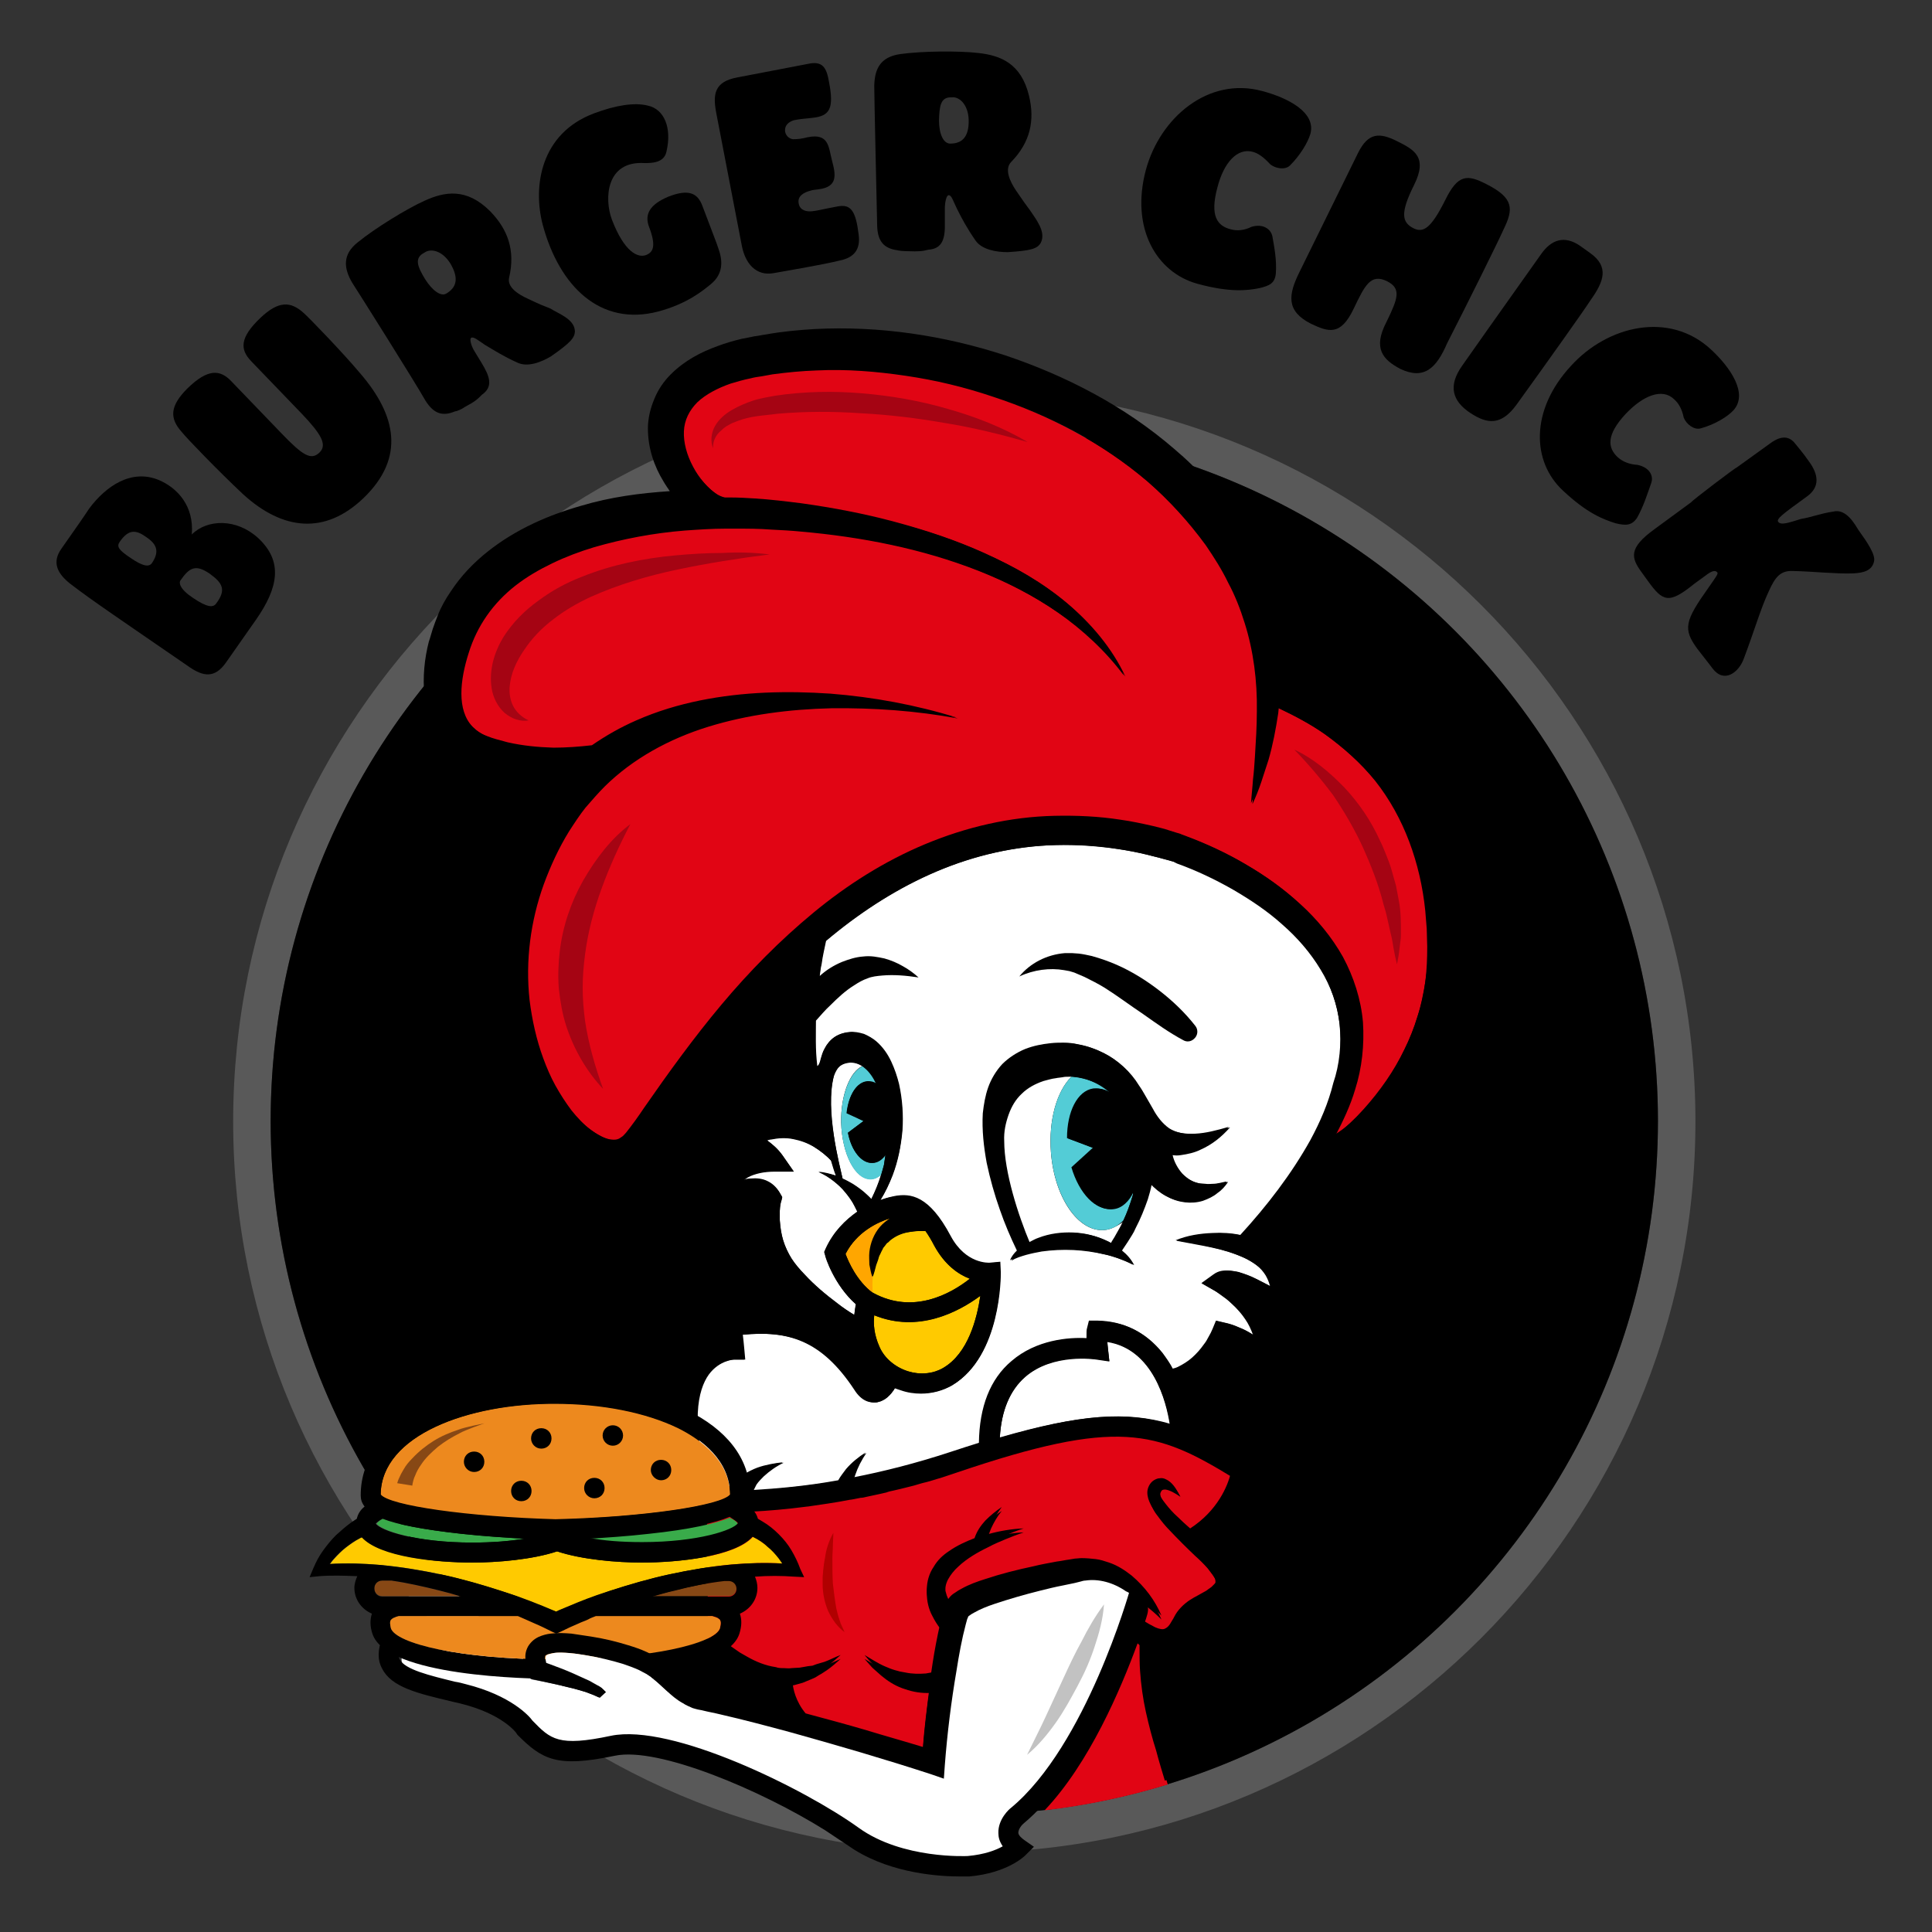 <?xml version="1.0" encoding="utf-8"?>
<!-- Generator: Adobe Illustrator 24.2.1, SVG Export Plug-In . SVG Version: 6.00 Build 0)  -->
<svg version="1.1" id="Lag_1" xmlns="http://www.w3.org/2000/svg" xmlns:xlink="http://www.w3.org/1999/xlink" x="0px" y="0px"
	 viewBox="0 0 396.9 396.9" style="enable-background:new 0 0 396.9 396.9;" xml:space="preserve">
<rect x="0" y="0" width="396.9" height="396.9" fill="#333333" stroke="none"/>
<style type="text/css">
	.st0{fill:#595959;}
	.st1{fill:#FFFFFF;}
	.st2{fill:#E10514;}
	.st3{fill:#FFCA00;}
	.st4{fill:#FFA600;}
	.st5{fill:#A50413;}
	.st6{fill:#53CCD6;}
	.st7{fill:#B00000;}
	.st8{fill:#C2C2C2;}
	.st9{fill:#39AB4A;}
	.st10{fill:#ED891E;}
	.st11{fill:#874815;}
</style>
<g>
	<g>
		<path d="M53,110.5c5.2,4.8,4.2,10.2-0.4,16.8l-6.1,8.7c-2.4,3.5-4.8,2.9-7.5,1.1l-1.3-0.9c-12.2-8.4-18.9-12.9-23.3-16.3
			c-2.5-2-3.9-4.3-1.7-7.3c2.9-4.1,5.1-7.3,5.6-8.1c3.5-4.7,8.7-8.2,14.3-5.9c3.8,1.6,7.3,5.3,6.8,11.2
			C42.6,106.6,48.6,106.5,53,110.5z M24.6,111.3c-0.7,1-0.2,1.7,2.2,3.3c2.6,1.8,3.8,1.9,4.4,1.1c1.7-2.5,0.9-4-1.2-5.4
			C27.9,108.8,26.4,108.7,24.6,111.3z M43,117.8c-2.8-1.9-4.1-1.2-5.9,1.4c-0.4,0.5-0.2,1.8,2.5,3.6c3.1,2.1,4.2,2,4.8,1.2
			C46.5,121.2,45.8,119.8,43,117.8z"/>
		<path d="M74,76.7c7.4,8.6,9.3,17.3,0.7,25.6c-7.9,7.6-16.6,6.7-24.8-0.8C45,96.9,38.4,90.1,37.3,88.7c-2.5-2.8-2.4-5.3,1.2-8.9
			c4.2-4.1,6.7-3.9,9-1.5l10.3,10.7c4.4,4.6,6.1,5.6,7.8,4c1.7-1.6,0.4-3.8-3.6-8L51.6,74.2c-2.3-2.4-2.4-4.8,1.9-8.9
			c3.7-3.5,6.2-3.5,9-0.9C63.8,65.6,70.3,72.3,74,76.7z"/>
		<path d="M118.1,68c0,1.4-0.9,2.4-4.9,5.2c-2,1.2-4.8,2.3-6.9,1.3c-2.9-1.3-4.7-2.5-6.6-3.6c-1.5-1-2.4-1.8-2.9-1.5
			c-0.4,0.2,0,1.7,0.7,2.8l1.4,2.3c1.7,2.8,2.5,4.9,0.1,6.6c-0.9,0.9-1.4,1.4-3.5,2.5l-0.3,0.2c-0.3,0.2-1.3,0.7-1.7,0.7
			c-2.6,1.1-4.4,0.5-6.1-2.2C85.2,78.4,73.6,60,72.3,58c-1.6-2.8-2.1-5.7,1.3-8.3c3.3-2.7,9.9-6.8,13.7-8.5c4-1.8,8.5-2.7,13.4,2.2
			c3.6,3.7,5.2,8,3.9,13.6c-0.5,2,1.9,3.5,3.9,4.4c3.2,1.5,2.4,1.1,4.6,2C114.6,64.4,118,65.5,118.1,68z M87.3,57.3
			c1.5,2.4,3.3,3.7,4.4,3c2-1.2,2.7-3,0.8-6.2c-1.7-2.7-4.1-3.1-5.3-2.2C85,53,85.8,54.8,87.3,57.3z"/>
		<path d="M147.6,51.1c0.9,2.5,1,5.2-1.6,7.3c-1.6,1.3-4.8,4-10.8,5.6c-11.9,3.1-20.3-5.2-23.7-17.8c-2.1-8-0.4-18.8,10.5-22.9
			c4.5-1.7,8.4-2.3,11.1-1.6c3.3,0.7,5,4.5,3.8,9.5c-0.5,2.3-3.1,2.3-4.5,2.3c-7.9-0.5-8.3,7.3-6.7,11.6c2.6,6.8,5.4,7.9,7,7.3
			s2.1-2,0.6-5.9c-0.9-2.5,0.2-4.5,4-6.1c4.1-1.6,6-0.8,7,1.9l1.9,5C147.3,50.2,147.3,50.2,147.6,51.1z"/>
		<path d="M176.4,48.2c0.4,3-0.9,4.7-3.8,5.3c-3.6,0.9-11.4,2.2-13.6,2.6c-3.7,0.7-5.9-2-6.6-5.6l-5.2-27c-0.8-4-0.6-6.7,4.3-7.6
			l14.6-2.8c2.9-0.6,3.7,0.8,4.2,3.7c1.1,5.6,0.1,7-3.3,7.4c-2.2,0.2-2.9,0.3-3.9,0.5c-1,0.3-2,1-1.8,2.4c0.2,0.9,0.9,1.4,1.6,1.5
			c1.1,0,1.8-0.1,3-0.4c4.4-0.9,4.3,2,5,4.7c0.8,3,1.3,5.5-2.8,6c-0.8,0.1-1.1,0.1-1.7,0.3c-1.1,0.3-2.7,1-2.3,2.7
			c0.3,1.4,1.7,1.6,2.7,1.5c1.1-0.1,1.6-0.3,5.3-1C174.8,41.9,175.8,43.3,176.4,48.2z"/>
		<path d="M213.8,49.9c-0.7,1.2-2,1.6-6.8,1.9c-2.3,0-5.3-0.5-6.6-2.4c-1.8-2.6-2.8-4.5-3.8-6.5c-0.8-1.6-1.1-2.8-1.7-2.8
			c-0.5,0-0.8,1.5-0.8,2.8l0,2.7c0.1,3.3-0.4,5.5-3.4,5.7c-1.2,0.3-1.9,0.4-4.3,0.3l-0.3,0c-0.4,0-1.5-0.1-1.8-0.2
			c-2.8-0.4-4-1.9-4.1-5c-0.1-4.6-0.6-26.4-0.6-28.8c0.1-3.3,1.1-5.9,5.4-6.5c4.3-0.6,12-0.7,16.1-0.2c4.4,0.5,8.7,2.1,10.3,8.8
			c1.2,5,0.3,9.5-3.7,13.6c-1.4,1.5-0.2,4,1,5.8c2,2.9,1.5,2.2,2.9,4.1C212.7,44.9,215,47.6,213.8,49.9z M192.9,24.7
			c0,2.8,0.9,4.8,2.3,4.8c2.3,0,3.9-1.2,3.8-4.9c-0.1-3.1-1.9-4.8-3.5-4.6C193.2,19.9,193,21.8,192.9,24.7z"/>
		<path d="M259.3,18.7c5.3,1.4,11.1,4.4,9.9,8.8c-0.5,1.7-2,4.3-4.2,6.5c-1,1-3.1,0.6-4.1-0.3c-1.3-1.4-2.4-2.2-3.5-2.5
			c-3.2-0.9-6,2.2-7.3,7.3c-1.6,5.9,0,7.9,2.7,8.6c1.4,0.4,2.9,0.2,4.3-0.5c2.3-0.7,4,0.4,4.3,2c0.4,2.3,0.9,4.8,0.7,7.6
			c-0.2,2-1.3,2.5-3.4,3c-2.5,0.5-6.1,0.9-12.7-0.9c-8.4-2.3-13.8-11.4-10.6-23.4C238.3,24.2,248.2,15.7,259.3,18.7z"/>
		<path d="M287,29c3.4,1.7,6.4,3.2,3.5,9c-2.9,5.8-2.5,7.7-0.1,8.9c2,1,3.6,0,6.5-5.8c2.6-5.3,4.5-5.3,8.4-3.3
			c5.8,2.9,5.6,5.2,3.6,9.3c-1.1,2.5-7.4,15.2-11.6,23.4c-2.2,5.1-4.7,7.6-9.6,5.3c-3.6-1.9-5.7-4.2-2.9-9.6
			c2.4-4.9,3.1-6.9,0.2-8.4c-3.4-1.7-4.6,0.8-6.9,5.6c-2.7,5.7-5.2,4.8-8.8,3.1c-5.1-2.6-4.7-5.9-2.3-10.7L279,31.4
			C281.1,27.2,283.4,27.2,287,29z"/>
		<path d="M311.5,83.2c-3.1,4.2-5.9,4-9.5,1.6c-3.6-2.4-4.6-5.5-1.6-9.7c6.8-9.7,14.1-19.9,16.2-22.9c2.1-3,4.8-3.9,8-1.7l2.1,1.5
			c3.9,2.8,2.8,5.8,0.1,9.6C325.6,63.5,318,74.2,311.5,83.2z"/>
		<path d="M351.5,71.8c4,3.7,7.7,9.1,4.6,12.5c-1.2,1.3-3.8,2.9-6.7,3.7c-1.4,0.4-3-0.9-3.5-2.2c-0.4-1.9-1.1-3-2-3.8
			c-2.4-2.3-6.3-0.8-9.9,3c-4.1,4.4-3.7,7-1.7,8.9c1.1,1,2.5,1.5,4.1,1.6c2.4,0.5,3.4,2.2,2.8,3.8c-0.8,2.2-1.5,4.6-2.9,7.1
			c-1.1,1.6-2.3,1.6-4.4,1.1c-2.5-0.8-5.8-2-10.8-6.7c-6.4-5.9-6.8-16.5,1.6-25.6C330.3,66.8,343,63.9,351.5,71.8z"/>
		<path d="M356.7,96.1l6.8-4.9c1.7-1.3,3.6-2,5.1-0.3c0.3,0.4,1.8,2.1,3.1,4c1.8,2.5,2.3,5.1-0.5,7.1c-5.1,3.7-6.3,4.6-5.9,5.2
			c0.6,0.8,2.4,0.1,4.7-0.6c2-0.3,3.9-1.1,6.6-1.5c2.7-0.7,4.5,2.7,5.2,3.8c1.8,2.5,3.5,5,3.2,6.4c-0.4,1.9-2.1,2.4-4.4,2.5
			c-3.8,0.1-7.9-0.4-12.3-0.5c-2.5-0.1-3.6,1.2-4.9,4.1c-1.7,3.6-3,8.2-5.2,14c-1,2.7-4,5.1-6.4,1.9c-0.5-0.7-2.5-3.2-3.1-4
			c-3-4.1-2.6-5.7,2.3-12.6c1.6-2.3,2-2.8,1.8-3.1c-0.4-0.5-1.1-0.4-2.5,0.7l-2.2,1.6c-5.3,4.3-6.5,3.7-9.6-0.6l-1.3-1.8
			c-2.1-2.9-2.7-4.9,2.7-8.8l7.5-5.5C347.5,102.9,356.6,96,356.7,96.1z"/>
	</g>
	<g>
		<path class="st0" d="M198.1,380.6c-82.8,0-150.2-67.4-150.2-150.2c0-82.8,67.4-150.2,150.2-150.2s150.2,67.4,150.2,150.2
			C348.3,313.2,280.9,380.6,198.1,380.6z M198.1,87.8c-78.6,0-142.5,63.9-142.5,142.5s63.9,142.5,142.5,142.5
			s142.5-63.9,142.5-142.5S276.7,87.8,198.1,87.8z"/>
		<circle cx="198.1" cy="230.3" r="142.5"/>
		<g>
			<path class="st1" d="M275.2,210.5c-0.4-4-1.8-7.9-3.9-11.3c-2.1-3.5-4.8-6.6-7.9-9.3c-3.1-2.8-6.6-5.1-10.2-7.2
				c-3.7-2.1-7.5-3.9-11.4-5.3L241,177c-0.2-0.1-0.5-0.1-0.7-0.2l-1.5-0.4c-1-0.3-2-0.5-3.1-0.8c-2.1-0.5-4.1-0.9-6.2-1.2
				c-4.2-0.6-8.4-0.9-12.6-0.8c-8.4,0.2-16.7,2.1-24.5,5.4c-7.8,3.3-15,7.9-21.6,13.3c-0.4,0.3-0.8,0.7-1.2,1
				c-0.3,1.5-0.7,3.1-0.9,4.7c-0.3,1.8-0.5,3.5-0.7,5.3c-0.4,3.6-0.5,7.2-0.5,10.7c0,1.7,0.1,3.4,0.3,5.1c0.4-0.2,0.6-0.7,0.8-1.6
				c0.2-0.7,0.4-1.4,0.8-2.1c0.4-0.8,1.1-1.7,2-2.3c0.9-0.6,2.1-1,3-1c1-0.1,2.1,0.1,3,0.4c1,0.3,1.8,0.9,2.5,1.5
				c1.4,1.2,2.4,2.7,3.1,4.2c0.7,1.5,1.3,3.1,1.6,4.6c0.7,3.1,0.9,6.3,0.7,9.5c-0.2,3.1-0.9,6.2-2,9.2c-0.7,1.8-1.5,3.5-2.5,5.1
				c1.3-0.5,2.4-0.7,2.9-0.8c3.4-0.6,7.1-0.1,11.5,8.2c3.1,5.8,7.8,5.5,8,5.5l2.2-0.2l0.1,2.2c0,0.7,0.1,17.1-9.9,23.1
				c-1.9,1.1-4.1,1.7-6.4,1.7c-1.4,0-2.8-0.2-4.2-0.7c-0.4-0.1-0.8-0.3-1.2-0.4c-0.1,0.2-0.2,0.3-0.3,0.5c0,0-0.1,0.1-0.1,0.1
				c-0.1,0.1-0.2,0.2-0.3,0.4c0,0-0.1,0.1-0.1,0.1c-0.1,0.1-0.2,0.2-0.3,0.3c0,0-0.1,0.1-0.1,0.1c-0.1,0.1-0.3,0.3-0.4,0.4
				c0,0,0,0,0,0c-0.1,0.1-0.3,0.2-0.4,0.3c-0.1,0-0.1,0.1-0.2,0.1c-0.1,0.1-0.2,0.1-0.4,0.2c-0.1,0-0.1,0.1-0.2,0.1
				c-0.1,0.1-0.3,0.1-0.4,0.1c-0.1,0-0.1,0-0.2,0.1c-0.2,0.1-0.4,0.1-0.6,0.1c-1.1,0.1-2.8-0.2-4.3-2.6
				c-6.8-10.3-13.7-12.2-23.1-11.3c0.1,0.8,0.3,1.8,0.3,2.9l0.2,2.2l-2.2,0c-0.1,0-3.1,0.1-5.3,3.1c-0.1,0.2-0.3,0.4-0.4,0.6
				c-0.1,0.2-0.2,0.3-0.3,0.5c0,0.1-0.1,0.1-0.1,0.2c-1.8,3.5-2.6,10.2,1.1,22.7c0,0,0,0,0,0c1,0,2.1,0,3.3,0c1.6-2.6,5-4.3,6.6-4.9
				c1.7-0.6,3.5-0.9,5.2-1.1c-1.5,0.8-2.9,1.7-4.1,2.8c-0.6,0.6-1.1,1.1-1.5,1.7c-0.3,0.4-0.5,0.8-0.6,1.2c5.1-0.3,11-0.8,17.6-2
				c0.5-0.9,1.1-1.6,1.6-2.3c1.2-1.4,2.6-2.5,4-3.4c-1,1.4-1.8,2.9-2.3,4.5c-0.1,0.2-0.1,0.4-0.2,0.6c6.2-1.2,12.9-2.9,19.9-5.2
				c2.1-0.7,4-1.3,5.9-1.9c0.1-7.4,2.3-13.1,6.7-16.8c5.1-4.4,11.8-4.9,15.4-4.7c0-1.2,0-1.7,0.1-2l0.4-1.6l1.7,0
				c5.4,0.1,9.8,2.3,13.2,6.5c0.9,1.1,1.6,2.2,2.2,3.4c0.4-0.1,0.8-0.2,1.2-0.4c1-0.5,2-1.1,2.9-1.9c0.9-0.8,1.7-1.7,2.4-2.7
				c0.4-0.5,0.7-1,1-1.6c0.3-0.5,0.6-1.1,0.8-1.6l0.7-1.7l1.7,0.4c1,0.2,1.9,0.5,2.8,0.9c0.9,0.4,1.8,0.8,2.6,1.3
				c0.2,0.1,0.3,0.2,0.5,0.3c-0.4-1.1-0.9-2.2-1.6-3.2c-0.8-1.2-1.7-2.2-2.8-3.2c-0.5-0.5-1.1-1-1.7-1.4c-0.6-0.4-1.2-0.9-1.7-1.2
				l-2.8-1.6l2.5-1.8c1.1-0.8,2.1-0.8,2.9-0.8c0.8,0,1.5,0.2,2.2,0.3c1.3,0.4,2.5,0.8,3.6,1.4c1,0.5,1.9,1,2.9,1.5
				c-0.2-0.8-0.5-1.5-0.9-2.2c-0.5-0.8-1.1-1.5-1.9-2.1c-0.8-0.6-1.7-1.2-2.7-1.6c-2-0.9-4.3-1.6-6.6-2.1c-2.4-0.6-4.8-1-7.3-1.4
				c2.4-1,5-1.4,7.6-1.5c1.9-0.1,3.8,0,5.7,0.4c5.5-6,10.5-12.5,14.4-19.5c2-3.7,3.7-7.6,4.7-11.7
				C275.2,218.7,275.6,214.5,275.2,210.5z M242.9,241.1c1,1,2.1,1.8,3.8,2.1c0.4,0,0.8,0.1,1.3,0.1c0.4,0,0.9,0,1.4,0
				c0.9-0.1,1.9-0.3,2.9-0.5c-0.6,0.9-1.3,1.7-2.2,2.3c-0.8,0.7-1.9,1.2-3,1.6c-2.3,0.7-5.1,0.4-7.3-0.9c-1.2-0.7-2.3-1.5-3.2-2.5
				c-0.2,1.1-0.5,2.1-0.8,3.1c-0.7,2-1.5,4-2.5,5.9c-0.4,1-1,1.8-1.6,2.8c-0.4,0.6-0.8,1.2-1.2,1.8c1,0.8,1.9,1.8,2.5,3
				c-1-0.5-2-1-3-1.3c-1-0.4-2.1-0.7-3.1-0.9c-2.1-0.5-4.3-0.8-6.4-0.9c-2.2-0.1-4.3,0-6.5,0.3c-1.1,0.2-2.1,0.4-3.2,0.7
				c-1,0.3-2.1,0.6-3,1.2c0.3-0.8,0.8-1.4,1.4-2c-1.3-2.8-2.5-5.6-3.5-8.4c-1.1-3.1-2.1-6.3-2.7-9.6c-0.7-3.3-1.1-6.7-0.8-10.2
				c0.1-1.7,0.5-3.5,1.1-5.3c0.6-1.7,1.6-3.4,2.9-4.8c1.3-1.4,2.9-2.5,4.7-3.1c1.7-0.7,3.5-1.1,5.3-1.2c0.9-0.1,1.7-0.1,2.6-0.1
				c1,0,1.9,0.1,2.8,0.3c1.8,0.3,3.5,0.9,5.1,1.7c3,1.5,5.6,3.9,7.3,6.7c0.5,0.7,0.9,1.4,1.3,2.1l1.5,2.6c0.9,1.7,2,3.1,3.4,4.1
				c1.4,0.9,3.4,1.3,5.6,1.2c2.2-0.1,4.5-0.7,6.9-1.4c-1.7,1.9-3.6,3.5-6.1,4.6c-1.2,0.6-2.6,0.9-4,1.1c-0.6,0.1-1.1,0.1-1.7,0
				C241.2,238.7,242,240.1,242.9,241.1z"/>
			<path class="st1" d="M227.5,275.7c0,0.4,0.1,0.8,0.1,1.3l0.3,2.7l-2.7-0.4c-0.1,0-8.9-1.4-14.6,3.6c-3.1,2.7-4.9,6.9-5.2,12.5
				c16.5-4.9,26.1-5.5,34.9-2.8C239.6,288,236.9,277.2,227.5,275.7z"/>
			<path class="st1" d="M157.8,242.7c1.2,0.6,2,1.6,2.5,2.5l0.4,0.7l-0.2,0.8c-0.1,0.2-0.1,0.6-0.2,0.9c-0.1,0.3-0.1,0.7-0.1,1
				c-0.1,0.7-0.1,1.4,0,2.1c0.1,1.4,0.3,2.8,0.7,4.1c0.4,1.3,1,2.6,1.7,3.7c0.7,1.1,1.7,2.3,2.7,3.3c2,2.2,4.3,4.1,6.7,5.9
				c1.1,0.9,2.3,1.7,3.5,2.4c0.1-0.9,0.2-1.6,0.3-2.2c-4.5-4-6.3-9.7-6.3-10l-0.2-0.7l0.3-0.7c1.6-3.5,4.1-5.9,6.5-7.6
				c-0.2-0.4-0.4-0.8-0.6-1.2c-0.5-1-1.1-1.9-1.9-2.8c-0.7-0.9-1.6-1.7-2.5-2.4c-0.9-0.7-1.9-1.4-3-1.8c1.2,0.1,2.4,0.4,3.6,0.8
				c-0.4-1-0.7-2.1-1-3.1c-1-1.1-2.3-2.1-3.6-2.9c-1.4-0.8-2.8-1.4-4.3-1.6c-1.5-0.3-3-0.2-4.5,0.1c-0.3,0.1-0.5,0.1-0.8,0.2
				c0,0,0,0,0,0c1.1,0.8,2.2,1.7,3.2,3.1l2.3,3.3l-4.1,0c-0.9,0-2,0.1-2.9,0.3c-0.9,0.2-1.8,0.5-2.5,0.9c-0.3,0.2-0.6,0.4-0.8,0.6
				c0.5-0.2,1-0.3,1.6-0.3C155.4,242,156.7,242.1,157.8,242.7z"/>
			<path class="st1" d="M226.8,252.7c-5.3,0.4-10.2-6.7-10.9-16c-0.5-6.6,1.2-12.5,4.2-15.5c-0.2,0-0.4,0-0.6,0
				c-0.4,0-0.8,0-1.2,0.1c-0.5,0.1-1,0.1-1.4,0.2c-0.9,0.1-1.8,0.4-2.6,0.6c-1.7,0.6-3.2,1.4-4.4,2.6c-1.2,1.1-2.1,2.6-2.7,4.3
				c-0.6,1.7-1,3.5-0.9,5.4c0,6.4,2.9,15.3,5.3,21c0.1-0.1,0.2-0.1,0.3-0.2c0.5-0.3,1.1-0.6,1.7-0.8c2.3-0.9,4.8-1.2,7.2-1.1
				c2.4,0.1,4.8,0.7,7,1.8c0.2,0.1,0.4,0.2,0.7,0.4c0.4-0.6,0.7-1.1,1-1.7c0.4-0.9,1-1.7,1.4-2.6c0.9-1.8,1.5-3.6,2.1-5.5
				c-0.5,1.7-1.1,3.5-1.9,5.1C229.6,251.8,228.3,252.6,226.8,252.7z"/>
			<path class="st1" d="M177.2,219c-0.8-0.5-1.6-0.8-2.5-0.8c-1.1,0.1-1.9,0.4-2.6,1.2c-0.3,0.4-0.6,1-0.8,1.6
				c-1.9,7,1.2,18.4,1.8,21.1c0.7,0.3,1.4,0.7,2.1,1.1c1.1,0.7,2.2,1.5,3.1,2.4c0.2,0.2,0.5,0.5,0.7,0.7c0.8-1.6,1.5-3.3,2-5
				c-0.7,0.6-1.4,0.9-2.1,0.9c-3.2,0.1-5.9-5.1-6.1-11.6C172.7,225,174.6,220.1,177.2,219z"/>
			<path class="st1" d="M223,324.7c-0.3,0-0.7,0.1-1,0.2l-1.2,0.3l-2.4,0.5c-1.6,0.3-3.2,0.7-4.8,1.1c-3.2,0.8-6.3,1.7-9.3,2.7
				c-1.5,0.5-3,1.1-4.2,1.8c-0.3,0.2-0.6,0.3-0.8,0.5c-0.2,0.1-0.3,0.2-0.4,0.3c0,0.1-0.1,0.3-0.2,0.5c-0.1,0.4-0.2,0.7-0.3,1.1
				c-0.8,3-1.4,6.3-1.9,9.5c-1.1,6.4-1.9,12.9-2.4,19.4l-0.2,2.8l-2.6-0.9c-9.5-3.1-19.1-5.9-28.8-8.6c-4.8-1.3-9.7-2.6-14.5-3.7
				c-1.2-0.3-2.4-0.5-3.6-0.8c-0.3-0.1-0.6-0.1-1-0.2c-0.4-0.1-0.8-0.2-1.1-0.3c-0.7-0.3-1.4-0.6-2-1c-1.3-0.7-2.3-1.6-3.3-2.5
				c-1-0.9-1.9-1.8-2.7-2.4l-0.4-0.4c0.1,0.1,0,0-0.1,0c-0.1-0.1-0.2-0.1-0.3-0.2c-0.2-0.1-0.4-0.3-0.6-0.4c-0.5-0.3-1-0.5-1.5-0.8
				c-1.1-0.5-2.2-0.9-3.4-1.3c-2.3-0.7-4.8-1.3-7.2-1.7c-1.2-0.2-2.4-0.4-3.6-0.5c-1.2-0.1-2.4-0.2-3.4,0c-0.5,0.1-0.9,0.2-1.2,0.3
				c-0.3,0.2-0.3,0.2-0.4,0.3c0,0.1-0.1,0.4,0,0.8c0,0.2,0.1,0.4,0.1,0.6c1.9,0.7,3.8,1.4,5.6,2.2c1.1,0.5,2.2,1,3.3,1.5
				c0.5,0.3,1.1,0.6,1.6,0.9c0.6,0.3,1.1,0.6,1.7,1.3l-1.3,1.2c-0.2-0.2-0.8-0.4-1.3-0.6c-0.5-0.2-1.1-0.4-1.6-0.6
				c-1.1-0.3-2.2-0.7-3.3-0.9c-2.3-0.6-4.6-1.1-6.8-1.5l-1-0.2l-0.4-1c-0.2-0.7-0.5-1.4-0.6-2.3c-0.1-0.8-0.1-1.7,0.2-2.7H82.9
				c-0.7,1.8-0.3,2.6-0.2,2.9c1.1,2.1,6.1,3.3,11.4,4.6c0.7,0.2,1.4,0.3,2.2,0.5c9.2,2.3,13,6.6,13.7,7.5c3.7,3.8,5.4,5.3,16.1,3.1
				c12.5-2.6,39.8,10.9,50.9,18.9c9.1,6.5,22.3,5.8,22.4,5.8c3.4-0.3,5.8-1.2,7.2-2c-0.7-1-0.9-2-0.9-2.7c-0.1-2.9,2.3-5,2.6-5.2
				c15.3-12.9,24.3-44.4,24.4-44.7l0,0c-0.5-0.3-0.9-0.6-1.4-0.8C228.7,325.1,225.7,324.3,223,324.7z"/>
		</g>
		<g>
			<g>
				<path class="st2" d="M235.1,333.5c0.9,0.6,1.7,1.1,2.6,1.5c0.9,0.4,1.7,0.4,2,0.3c0.2-0.1,0.4-0.2,0.7-0.5
					c0.3-0.3,0.5-0.7,0.8-1.2c0.3-0.5,0.5-1,1-1.7c0.5-0.7,1.1-1.3,1.7-1.8c1.2-1,2.4-1.5,3.4-2.1c0.5-0.3,1-0.5,1.3-0.8l0.3-0.2
					l0.4-0.3c0.2-0.2,0.4-0.4,0.5-0.5c0.3-0.3,0.3-0.4,0.3-0.5c0-0.1,0-0.5-0.2-0.9c-0.4-0.8-1.1-1.7-1.8-2.6
					c-0.8-0.9-1.6-1.7-2.5-2.5c-1.8-1.7-3.6-3.5-5.3-5.3c-0.9-0.9-1.7-1.9-2.5-3c-0.4-0.5-0.8-1.1-1.1-1.8c-0.3-0.7-0.6-1.4-0.6-2.3
					c0-0.9,0.5-1.9,1.2-2.4c0.4-0.3,0.9-0.5,1.3-0.5c0.5,0,0.9,0.1,1.3,0.2c0.7,0.3,1.2,0.8,1.6,1.3c0.4,0.5,0.8,1.1,1,1.6
					c-1-0.7-2.2-1.4-3.1-1.5c-0.5,0-0.7,0.1-0.8,0.3c-0.2,0.3-0.3,0.6-0.2,0.9c0.1,0.7,0.8,1.6,1.5,2.5c0.7,0.9,1.6,1.7,2.4,2.6
					c0.8,0.8,1.7,1.6,2.6,2.4c5.7-3.7,7.6-8.9,8.3-11.2c-15.7-9.6-23.6-12.2-56.6-1c-1,0.3-2,0.7-3,1c-0.3,0.1-0.7,0.2-1,0.3
					c-0.7,0.2-1.3,0.4-2,0.6c-0.4,0.1-0.8,0.2-1.2,0.3c-0.6,0.2-1.1,0.3-1.7,0.5c-0.4,0.1-0.8,0.2-1.2,0.3c-0.5,0.1-1.1,0.3-1.6,0.4
					c-0.4,0.1-0.9,0.2-1.3,0.3c-0.5,0.1-1,0.2-1.5,0.4c-0.4,0.1-0.9,0.2-1.3,0.3c-0.5,0.1-0.9,0.2-1.4,0.3c-0.5,0.1-0.9,0.2-1.4,0.3
					c-0.4,0.1-0.8,0.2-1.2,0.2c-0.5,0.1-1,0.2-1.5,0.3c-0.2,0-0.4,0.1-0.7,0.1c-3,0.6-6,1-8.7,1.4c0,0,0,0-0.1,0
					c-8.4,1.1-15.4,1.3-20.6,1.2c0.1,5,0.4,28.9,0,29.3l3.1-2.6l1.1,1c0.3,0.3,0.6,0.5,1,0.8l0,0c0.1,0.1,0.2,0.2,0.3,0.2
					c0.4,0.3,0.9,0.6,1.3,0.9l1.4,0.8c1.9,1,3.9,1.8,6,2.2c0.5,0.1,1.1,0.1,1.6,0.2c0.5,0,1.1,0.1,1.6,0l1.7-0.1l1.7-0.3l0.9-0.1
					l0.8-0.3l1.7-0.5c1.1-0.4,2.2-0.9,3.3-1.4c-0.9,0.8-1.8,1.6-2.8,2.3c-0.5,0.3-1,0.7-1.6,1l-0.8,0.5l-0.9,0.4l-1.7,0.7l-1.8,0.5
					c-0.1,0-0.2,0-0.3,0.1c0.1,1.5,0.7,4.1,2.7,6.5c4.1,1.1,8.2,2.3,12.3,3.4c3.9,1.2,7.9,2.3,11.8,3.5c0.1-1.9,0.3-3.7,0.5-5.6
					c0-0.3,0.1-0.6,0.1-0.9c0.2-1.8,0.4-3.6,0.7-5.4c0,0,0,0,0,0c-0.2,0-0.3,0-0.5,0c-1.8,0-3.5-0.4-5.1-1c-1.6-0.6-3-1.5-4.3-2.6
					c-0.6-0.5-1.2-1.1-1.8-1.6c-0.5-0.6-1.1-1.2-1.6-1.8c0.7,0.4,1.4,0.8,2,1.2c0.7,0.3,1.4,0.8,2.1,1.1c0.7,0.3,1.4,0.6,2.1,0.8
					c0.4,0.1,0.7,0.3,1.1,0.3l1.1,0.2c1.4,0.3,2.9,0.3,4.2,0.2c0.4,0,0.7-0.1,1.1-0.2c0.1-0.7,0.2-1.3,0.3-2
					c0.4-2.6,0.9-5.3,1.5-7.9c-0.6-0.8-1.1-1.6-1.6-2.6c-0.7-1.3-1.1-2.9-1.1-4.6c0-1.7,0.5-3.3,1.4-4.6c0.9-1.3,2-2.3,3.1-3.2
					c1.7-1.2,3.5-2,5.3-2.7c0.5-1.5,1.3-2.6,2.2-3.6c1-1.1,2.2-2,3.4-2.8c-0.9,1.1-1.6,2.3-2.2,3.6c-0.3,0.7-0.5,1.3-0.7,2
					c2.4-0.6,4.9-1.1,7.4-1.2c-1.2,0.4-2.5,0.9-3.7,1.4c-1.2,0.5-2.4,1-3.5,1.6c-2.3,1.1-4.5,2.4-6.2,4c-0.9,0.8-1.6,1.7-2.1,2.6
					c-0.5,0.9-0.7,1.9-0.6,2.8c0,0.2,0,0.5,0.1,0.7l0.2,0.7c0.1,0.2,0.2,0.5,0.3,0.7c0,0,0,0,0,0c0.5-0.7,1-1,1.4-1.3
					c0.5-0.3,0.9-0.5,1.3-0.8c1.7-0.9,3.3-1.4,4.9-2c3.3-1.1,6.5-1.9,9.8-2.6c1.6-0.4,3.3-0.7,4.9-1c0.8-0.2,1.6-0.3,2.5-0.4
					l1.2-0.2c0.5-0.1,0.9-0.1,1.4-0.1c1-0.1,1.9,0,2.9,0.2c0.9,0.2,1.8,0.4,2.7,0.7c1.7,0.6,3.3,1.6,4.7,2.7
					c2.7,2.3,4.8,5.1,6.1,8.2c-0.9-0.9-1.8-1.7-2.8-2.5C236,330.9,235.6,332.1,235.1,333.5z"/>
				<path class="st2" d="M280.2,227.9c3.4-3.7,6.2-7.8,8.3-12.2c1.1-2.2,2-4.5,2.7-6.8c0.7-2.3,1.2-4.7,1.6-7.1
					c0.3-2.4,0.4-4.8,0.4-7.3l-0.1-3.7l-0.3-3.7c-0.5-4.9-1.6-9.7-3.3-14.2c-1.7-4.5-4-8.7-7-12.5c-3-3.7-6.6-6.9-10.5-9.7
					c-3-2.1-6.3-3.8-9.6-5.4c0,0.3-0.1,0.7-0.1,1c-0.4,3.3-1,6.5-2,9.6c-0.5,1.6-0.9,3.1-1.5,4.6c-0.6,1.5-1.1,3-1.8,4.5
					c0.1-1.6,0.3-3.2,0.4-4.8c0.2-1.6,0.3-3.2,0.4-4.7c0.2-3.2,0.4-6.3,0.4-9.4c0.1-6.2-0.7-12.4-2.5-18.1c-0.9-2.9-2-5.7-3.4-8.3
					c-1.3-2.7-2.9-5.2-4.6-7.7c-3.5-4.8-7.6-9.3-12.1-13.2c-9.2-7.8-20.2-13.6-31.9-17.5c-5.8-1.9-11.8-3.4-17.9-4.3
					c-6.1-0.9-12.2-1.3-18.3-1.1c-3,0.1-6.1,0.4-9.1,0.8c-0.8,0.1-1.5,0.2-2.2,0.4c-0.7,0.1-1.5,0.2-2.2,0.4
					c-1.4,0.3-2.8,0.7-4.2,1.1c-2.7,0.9-5.1,2.1-6.8,3.8c-1.7,1.6-2.7,3.6-2.8,6c-0.1,2.3,0.6,4.9,1.9,7.3c1.3,2.3,3.2,4.6,5.1,5.8
					c0.5,0.3,1,0.5,1.3,0.6c0.2,0,0.3,0.1,0.4,0.1l1.2,0c1.7,0,3.3,0.1,4.9,0.2c3.3,0.2,6.5,0.6,9.7,1c6.4,0.9,12.8,2.1,19.1,3.8
					c6.3,1.7,12.4,3.7,18.4,6.4c5.9,2.7,11.6,5.9,16.7,10.1c5,4.2,9.3,9.3,12,15.1c-3.8-5.1-8.5-9.4-13.6-13
					c-5.1-3.5-10.7-6.4-16.5-8.7c-11.6-4.6-24.1-6.9-36.6-8.1c-2-0.2-4-0.3-6-0.4c-2.5-0.1-5-0.2-7.5-0.2c-0.2,0-0.4,0-0.5,0l-1.2,0
					c-0.1,0-0.2,0-0.2,0c-2.8,0.1-5.7,0.2-8.5,0.4c-6.3,0.5-12.6,1.7-18.5,3.4c-3,0.9-5.9,2-8.6,3.3c-2.7,1.3-5.3,2.8-7.6,4.6
					c-4.6,3.6-8,8.3-9.6,13.8c-1.8,5.6-2.5,11.8,0.8,15.2c0.8,0.9,1.9,1.6,3.2,2.1c1.2,0.5,2.8,0.9,4.3,1.3c3.1,0.7,6.2,1,9.4,1.1
					c2.6,0,5.3-0.2,7.9-0.5c2.9-2,5.9-3.7,9.1-5.1c4.3-1.9,8.7-3.2,13.1-4.1c8.9-1.8,17.9-2,26.8-1.4c8.8,0.7,17.5,2.3,25.9,4.9
					c-8.6-1.6-17.4-2.2-26-2.1c-8.6,0.1-17.3,1.2-25.3,3.8c-8,2.5-15.4,6.6-21.2,12.2c-1.4,1.4-2.8,2.9-4,4.4
					c-1.2,1.6-2.3,3.2-3.4,4.9c-2.1,3.5-3.8,7.1-5.2,10.9c-2.7,7.6-3.8,15.7-2.9,23.8c0.4,4,1.3,8.1,2.8,11.9
					c0.7,1.9,1.6,3.8,2.5,5.6c1,1.8,2.1,3.5,3.3,5.1c1.2,1.6,2.6,3,4.1,4.1c1.5,1.1,3.1,2,4.4,2.1c0.7,0.1,1.2,0,1.6-0.2
					c0.1-0.1,0.2-0.1,0.3-0.2c0.1-0.1,0.2-0.1,0.3-0.2c0.2-0.1,0.5-0.5,0.8-0.8c1.2-1.5,2.5-3.3,3.7-5.1c5-7.2,10.2-14.4,15.9-21.2
					c5.7-6.8,12-13.2,18.9-18.9c6.9-5.7,14.6-10.6,23-14.1c8.4-3.5,17.4-5.6,26.5-5.8c4.6-0.1,9.1,0.1,13.6,0.8
					c2.2,0.3,4.5,0.8,6.7,1.3c1.1,0.3,2.2,0.5,3.3,0.9l1.6,0.5c0.3,0.1,0.5,0.1,0.9,0.3l0.8,0.3c4.3,1.6,8.4,3.5,12.3,5.8
					c3.9,2.3,7.7,4.9,11.1,8.1c3.4,3.1,6.4,6.7,8.7,10.8c2.3,4.1,3.8,8.7,4.1,13.4c0.4,4.7-0.2,9.4-1.6,13.8c-1,3.4-2.4,6.6-4.1,9.6
					C276.4,231.8,278.4,229.9,280.2,227.9z"/>
				<path class="st2" d="M238.1,360.4c-0.8-2.5-1.5-5.1-2.1-7.9c-0.5-2.7-1-5.6-1.2-8.5c-0.1-1.5-0.2-2.9-0.1-4.4c0-0.4,0-0.9,0-1.3
					c-0.4-0.2-0.7-0.4-1-0.7c-3.5,9.5-9.9,24.6-19.1,34.3c8.7-1,17.1-2.8,25.3-5.3C238.7,362.6,238.2,360.8,238.1,360.4z"/>
			</g>
		</g>
		<path class="st3" d="M199.3,262.7c-2.4-0.9-5.2-2.8-7.3-6.8c-0.7-1.2-1.3-2.2-1.8-3c-0.5,0-1,0-1.4,0c-0.7,0-1.4,0.1-2,0.2
			c-1.3,0.2-2.5,0.7-3.5,1.4c-0.1,0.1-0.3,0.2-0.4,0.3l-0.3,0.3c-0.1,0.1-0.2,0.2-0.4,0.3l-0.3,0.4c-0.2,0.3-0.5,0.5-0.6,0.9
			c-0.2,0.3-0.3,0.6-0.5,1c-0.2,0.3-0.3,0.7-0.4,1.1l-0.4,1.1c-0.2,0.8-0.4,1.6-0.7,2.4c-0.2-0.8-0.4-1.6-0.6-2.5
			c0-0.9-0.1-1.7,0-2.6c0.2-1.8,0.9-3.6,2.2-5.2c0.6-0.7,1.2-1.2,2-1.7c-2.6,0.8-6.8,2.8-9.1,7.3c0.6,1.6,2.4,5.6,5.6,8
			C187.6,270.1,195.3,265.8,199.3,262.7z"/>
		<path class="st3" d="M186.5,281.7c2.6,0.8,5.2,0.6,7.3-0.7c5.1-3,6.9-10.1,7.6-14.8c-4.6,3.4-12.8,7.7-21.8,4
			c-0.2,1.6-0.1,3.9,1.1,6.5C181.7,279,183.8,280.8,186.5,281.7z"/>
		<path class="st4" d="M173.7,257.6c0.6,1.6,2.3,5.5,5.6,8c-0.1-1.2-0.1-2.3,0-3.3c0,0,0,0,0,0c-0.2-0.8-0.4-1.6-0.6-2.5
			c0-0.9-0.1-1.7,0-2.6c0.2-1.8,0.9-3.6,2.2-5.2c0.6-0.7,1.2-1.2,2-1.7C180.2,251.1,176,253.1,173.7,257.6z"/>
		<path class="st5" d="M158.1,113.9c-6.4,0.8-12.7,1.8-18.9,3.1c-6.2,1.3-12.2,3.1-17.8,5.6c-2.8,1.3-5.4,2.8-7.7,4.6
			c-2.4,1.8-4.4,3.9-6,6.3c-1.6,2.3-2.8,4.9-3,7.6c-0.1,1.3,0.1,2.7,0.7,3.9c0.6,1.2,1.7,2.3,3.2,3c-1.6,0.3-3.5-0.3-5-1.6
			c-1.4-1.3-2.3-3.1-2.6-5c-0.6-3.8,0.6-7.5,2.4-10.5c1.9-3,4.4-5.5,7.2-7.5c2.8-2.1,5.8-3.7,8.9-4.9c6.2-2.5,12.7-3.8,19.2-4.4
			c3.2-0.3,6.5-0.5,9.7-0.5C151.7,113.4,154.9,113.5,158.1,113.9z"/>
		<path class="st5" d="M146.5,92.1c-0.6-1.4-0.4-3.2,0.4-4.6c0.8-1.4,2.1-2.5,3.5-3.3c1.4-0.8,2.8-1.4,4.3-1.9c1.5-0.5,3-0.7,4.5-1
			c6-0.9,12-1,17.9-0.5c5.9,0.5,11.8,1.5,17.6,3.2c5.7,1.6,11.3,3.8,16.4,6.8c-5.7-1.6-11.3-3-17-3.9c-5.7-1-11.4-1.7-17.2-2
			c-5.7-0.4-11.5-0.4-17.2,0.1c-1.4,0.2-2.8,0.3-4.2,0.5c-1.4,0.2-2.7,0.5-4,1c-0.6,0.2-1.3,0.5-1.8,0.8c-0.6,0.3-1.1,0.7-1.6,1.2
			C147.1,89.3,146.4,90.6,146.5,92.1z"/>
		<path class="st5" d="M129.5,169.3c-2.3,4.4-4.3,8.8-5.9,13.2c-1.6,4.4-2.8,8.9-3.4,13.5c-0.3,2.3-0.5,4.6-0.5,6.9
			c0,2.3,0.2,4.6,0.5,6.9c0.7,4.6,2,9.2,3.7,13.9c-3.4-3.6-6-8.1-7.6-13c-0.8-2.5-1.2-5-1.5-7.6c-0.2-2.6-0.1-5.2,0.2-7.7
			c0.6-5.1,2.3-10.1,4.8-14.5C122.4,176.4,125.5,172.3,129.5,169.3z"/>
		<path class="st5" d="M265.9,154c3.9,1.8,7.3,4.7,10.3,7.8c3,3.2,5.5,6.9,7.3,10.9c0.5,1,0.9,2,1.3,3c0.4,1,0.8,2,1.1,3.1
			c0.3,1.1,0.6,2.1,0.9,3.2c0.2,1.1,0.4,2.2,0.6,3.2c0.4,2.1,0.4,4.4,0.4,6.5c0,0.5,0,1.1-0.1,1.6l-0.2,1.6
			c-0.1,1.1-0.3,2.1-0.5,3.2c-0.3-1.1-0.5-2.1-0.7-3.2c-0.2-1-0.3-2.1-0.6-3.1l-0.7-3.1c-0.2-1-0.5-2-0.8-3c-1-4-2.5-7.8-4.2-11.6
			c-1.7-3.7-3.8-7.3-6.1-10.7C271.6,160.3,268.9,157.1,265.9,154z"/>
		<path class="st6" d="M232.7,245.6c0.1-0.3,0.1-0.6,0.2-0.8c-0.9,2-2.4,3.4-4.1,3.6c-3.4,0.5-6.8-3.1-8.4-8.5l4.4-4l-5.3-2
			c0-5.4,2.1-9.7,5.4-10.2c1.1-0.2,2.2,0.1,3.3,0.8c-2.2-2-5.1-3.1-8.1-3.3c-3,3-4.7,8.9-4.2,15.5c0.7,9.2,5.6,16.4,10.9,16
			c1.5-0.1,2.8-0.8,4-2C231.6,249,232.2,247.3,232.7,245.6z"/>
		<path class="st6" d="M172.8,230.7c0.2,6.5,2.9,11.7,6.1,11.6c0.8,0,1.5-0.4,2.1-0.9c0.2-0.7,0.4-1.4,0.6-2.1
			c0.1-0.7,0.2-1.3,0.3-2c-0.7,1-1.6,1.6-2.6,1.6c-2.3,0.1-4.4-2.5-5.1-6.2l3.2-2.4l-3.4-1.7c0.3-3.6,2-6.4,4.3-6.5
			c0.6,0,1.2,0.1,1.8,0.5c-0.6-1.3-1.4-2.4-2.4-3.3c-0.1-0.1-0.3-0.2-0.4-0.3C174.6,220.1,172.7,225,172.8,230.7z"/>
		<path class="st7" d="M171.2,314.9c0,0.9-0.1,1.8-0.1,2.6c0,0.9-0.1,1.7-0.1,2.6c0,1.7,0,3.5,0.1,5.2c0.2,1.7,0.4,3.4,0.7,5.1
			c0.2,0.8,0.4,1.7,0.7,2.5c0.2,0.8,0.7,1.6,1,2.4c-1.5-1.1-2.6-2.7-3.4-4.4c-0.7-1.7-1.1-3.6-1.1-5.4l0-1.4c0-0.5,0.1-0.9,0.1-1.4
			c0.1-0.9,0.2-1.8,0.4-2.7C169.7,318.3,170.3,316.5,171.2,314.9z"/>
		<path class="st8" d="M226.8,329.6c-0.2,3-1,5.9-1.9,8.6c-0.9,2.8-2.1,5.5-3.5,8.1c-1.4,2.6-2.8,5.2-4.5,7.6
			c-1.7,2.4-3.6,4.7-5.9,6.6c1.3-2.7,2.6-5.2,3.8-7.8l3.6-7.8c1.2-2.6,2.4-5.2,3.8-7.7C223.5,334.6,225,332,226.8,329.6z"/>
		<path d="M152.4,314.9C152.4,314.9,152.4,314.9,152.4,314.9L152.4,314.9z"/>
		<g>
			<path d="M242.3,237.2c1.4-0.2,2.8-0.5,4-1.1c2.5-1.1,4.4-2.7,6.1-4.6c-2.4,0.7-4.7,1.3-6.9,1.4c-2.2,0.1-4.2-0.2-5.6-1.2
				c-1.4-0.9-2.5-2.4-3.4-4.1l-1.5-2.6c-0.4-0.7-0.8-1.4-1.3-2.1c-1.7-2.9-4.3-5.3-7.3-6.7c-1.6-0.8-3.4-1.4-5.1-1.7
				c-0.9-0.2-1.8-0.3-2.8-0.3c-0.9,0-1.7,0-2.6,0.1c-1.8,0.2-3.5,0.5-5.3,1.2c-1.7,0.7-3.4,1.8-4.7,3.1c-1.3,1.4-2.3,3.1-2.9,4.8
				c-0.6,1.7-0.9,3.5-1.1,5.3c-0.2,3.5,0.2,6.9,0.8,10.2c0.7,3.3,1.6,6.5,2.7,9.6c1,2.9,2.2,5.7,3.5,8.4c-0.6,0.6-1.1,1.2-1.4,2
				c1-0.6,2-0.9,3-1.2c1-0.3,2.1-0.5,3.2-0.7c2.1-0.3,4.3-0.4,6.5-0.3c2.2,0,4.3,0.4,6.4,0.9c1.1,0.2,2.1,0.6,3.1,0.9
				c1,0.4,2.1,0.8,3,1.3c-0.6-1.2-1.5-2.2-2.5-3c0.4-0.6,0.8-1.2,1.2-1.8c0.5-0.9,1.1-1.8,1.6-2.8c1-1.9,1.8-3.9,2.5-5.9
				c0.3-1,0.6-2.1,0.8-3.1c0.9,0.9,1.9,1.8,3.2,2.5c2.2,1.2,5.1,1.6,7.3,0.9c1.1-0.4,2.1-0.9,3-1.6c0.9-0.7,1.6-1.5,2.2-2.3
				c-1,0.2-1.9,0.5-2.9,0.5c-0.5,0-0.9,0.1-1.4,0c-0.4,0-0.9-0.1-1.3-0.1c-1.6-0.3-2.8-1.1-3.8-2.1c-0.9-1.1-1.7-2.4-2.3-3.9
				C241.2,237.3,241.8,237.3,242.3,237.2z M232.7,245.6c-0.6,1.9-1.2,3.7-2.1,5.5c-0.4,0.9-0.9,1.7-1.4,2.6c-0.3,0.6-0.7,1.1-1,1.7
				c-0.2-0.1-0.4-0.3-0.7-0.4c-2.2-1.1-4.6-1.7-7-1.8c-2.4-0.1-4.9,0.2-7.2,1.1c-0.6,0.2-1.1,0.5-1.7,0.8c-0.1,0.1-0.2,0.1-0.3,0.2
				c-2.4-5.7-5.3-14.5-5.3-21c0-1.9,0.4-3.7,0.9-5.4c0.6-1.7,1.5-3.2,2.7-4.3c1.2-1.2,2.8-2,4.4-2.6c0.8-0.3,1.7-0.5,2.6-0.6
				c0.4-0.1,0.9-0.1,1.4-0.2c0.4-0.1,0.8-0.1,1.2-0.1c3.2,0,6.3,1.2,8.7,3.3c-1.1-0.6-2.2-0.9-3.3-0.8c-3.3,0.5-5.4,4.8-5.4,10.2
				l5.3,2l-4.4,4c1.6,5.4,5,9,8.4,8.5c1.7-0.3,3.2-1.6,4.1-3.6C232.8,245,232.8,245.3,232.7,245.6z"/>
			<path d="M218.6,199.3l1.1,0.2l1,0.3c0.7,0.3,1.4,0.6,2.1,0.9c1.4,0.7,2.8,1.4,4.1,2.2c2.7,1.7,5.2,3.6,7.9,5.4
				c2.7,1.9,5.3,3.8,8.3,5.4l0,0c0.7,0.4,1.5,0.3,2.1-0.2c0.9-0.7,1-1.9,0.4-2.7c-2.1-2.7-4.6-5.1-7.3-7.2c-2.7-2.1-5.7-4-8.9-5.4
				c-1.6-0.7-3.3-1.3-5.1-1.8c-0.9-0.2-1.8-0.4-2.7-0.5l-1.4-0.1l-1.4,0c-3.8,0.3-7.2,2.1-9.4,4.8
				C212.4,199.2,215.7,198.8,218.6,199.3z"/>
			<path d="M298.3,190.5l-0.2-4c-0.4-5.3-1.3-10.6-3-15.7c-1.7-5.1-4.2-10-7.6-14.4c-3.3-4.3-7.3-8.1-11.7-11.3
				c-4.1-2.9-8.5-5.2-13-7.2c0-3.9-0.3-7.8-1-11.6c-0.6-3.3-1.6-6.6-2.8-9.8c-1.2-3.2-2.8-6.2-4.6-9.1c-0.9-1.4-1.8-2.9-2.8-4.2
				c-1-1.4-2.1-2.7-3.2-3.9c-2.2-2.6-4.6-4.9-7.2-7.1c-10.2-8.8-22.2-15-34.7-19.2c-12.6-4.1-25.9-6.1-39.2-5.4
				c-3.3,0.2-6.6,0.5-9.9,1.1c-0.8,0.1-1.6,0.3-2.5,0.4c-0.8,0.2-1.6,0.3-2.5,0.5c-1.7,0.4-3.4,0.9-5,1.5c-3.3,1.2-6.7,2.9-9.6,5.8
				c-1.4,1.4-2.6,3.1-3.4,5.1c-0.8,1.9-1.3,4-1.3,6c0,4.1,1.3,7.8,3.2,10.9c0.4,0.7,0.9,1.4,1.3,2c-6.1,0.4-12.2,1.2-18.2,3
				c-6.7,1.9-13.4,4.8-19.2,9.4c-2.9,2.3-5.5,5-7.6,8.2c-1.1,1.6-2,3.2-2.7,5l-0.5,1.3c-0.2,0.5-0.3,0.9-0.5,1.4
				c-0.3,0.9-0.5,1.8-0.8,2.6c-0.9,3.5-1.3,7.3-0.9,11.2c0.3,1.9,0.7,4,1.7,5.8c0.9,1.9,2.3,3.6,4,4.9c1.7,1.3,3.6,2.2,5.4,2.7
				c1.9,0.5,3.6,0.7,5.3,0.9c3.5,0.3,6.9,0.3,10.3-0.1c1.1-0.1,2.2-0.3,3.3-0.5c-3,2.7-5.7,5.9-8,9.3c-2.6,3.9-4.7,8.2-6.3,12.6
				c-3.1,9-3.7,18.7-2,27.9c0.8,4.6,2.2,9.1,4.1,13.3c0.9,2.1,2,4.2,3.2,6.2c1.2,2,2.5,4,4,5.8c1.5,1.8,3.2,3.6,5.2,5.1
				c2,1.5,4.3,2.9,7.4,3.3c1.5,0.2,3.2,0,4.8-0.7c0.4-0.2,0.8-0.4,1.1-0.6c0.3-0.2,0.7-0.4,1.1-0.8c0.7-0.6,1.1-1.1,1.5-1.6
				c1.6-1.9,2.8-3.7,4-5.5c5-7.2,9.9-14.3,15.4-20.9c3.4-4.1,7-8,10.8-11.7c-0.1,1.4-0.2,2.8-0.3,4.2c-0.2,3.8-0.2,7.5,0,11.3
				c0.1,2.2,0.4,4.4,0.8,6.6c-0.8-0.2-1.6-0.5-2.4-0.9c-1.1-0.6-2.2-1.4-3.3-2.3c0.2,0.7,0.5,1.3,0.9,1.9c0.4,0.6,0.8,1.2,1.3,1.7
				c1,1,2.3,1.8,3.8,2.2c0,0,0.1,0,0.1,0c0.1,0.7,0.3,1.4,0.4,2c0,0.1,0,0.1,0.1,0.2c-0.9,0-1.8-0.1-2.6-0.3
				c-1.2-0.3-2.3-0.9-3.4-1.6c-1.1-0.8-2.1-1.7-3-2.9c0.2,1.4,0.8,2.9,1.7,4.1c0.9,1.2,2.1,2.3,3.6,3c0.3,0.2,0.7,0.3,1.1,0.5
				l0.6,0.2c0.2,0.1,0.4,0.1,0.6,0.1c0.4,0.1,0.8,0.2,1.2,0.2l1.1,0.1c0.4,1.3,0.8,2.5,1.3,3.7c-1.2-0.8-2.5-1.4-3.9-1.8
				c-1.8-0.5-3.8-0.7-5.7-0.5c-1.9,0.2-3.8,0.8-5.6,1.6l-3.1,1.4l3.2,2.2l0,0c0.5,0.2,1,0.5,1.5,0.8c0.2,0.1,0.4,0.3,0.6,0.4
				c-1,0.3-1.9,0.6-2.9,1.2c-1.2,0.7-2.5,2-3,3.6c-0.6,1.6-0.4,3.2-0.2,4.5l0.6,3l2.6-1.8c0.4-0.3,1.1-0.7,1.7-0.9
				c0.6-0.3,1.2-0.4,1.7-0.5c0.5-0.1,0.9,0,1.2,0.1c0.1,0.1,0.3,0.2,0.4,0.3c0,0.1,0,0.2-0.1,0.4c-0.1,0.4-0.1,0.9-0.2,1.3
				c-0.1,0.9-0.1,1.7-0.1,2.6c0.1,1.7,0.4,3.4,0.9,5.1c0.5,1.7,1.3,3.3,2.2,4.7c1,1.5,2,2.7,3.2,3.9c2.2,2.4,4.7,4.5,7.2,6.4
				c1.3,1,2.6,1.9,4,2.8c0.7,0.4,1.4,0.9,2.1,1.3c0.1,0,0.2,0.1,0.2,0.1c0.2,1,0.6,2.1,1.1,3.2c0.8,1.8,2.1,3.4,3.6,4.6
				c-0.3,0.4-0.5,0.8-0.8,0.9c-0.1-0.1-0.3-0.3-0.6-0.7c-8.4-12.8-17.8-14.4-29.3-12.9l-2.4,0.3l0.7,2.3c0,0,0.3,0.9,0.5,2.5
				c-1.8,0.5-4.3,1.6-6.3,4.4c-3.9,5.3-4.2,14.2-0.8,26.5c-3.3-0.2-5.2-0.4-5.3-0.4l-0.6,4.1c1.1,0.2,27.3,3.7,60.8-7.6
				c33-11.1,40.9-8.6,56.6,1c-0.6,2.4-2.6,7.5-8.3,11.2c-0.9-0.8-1.8-1.6-2.6-2.4c-0.9-0.8-1.7-1.7-2.4-2.6
				c-0.7-0.9-1.4-1.8-1.5-2.5c-0.1-0.3,0-0.6,0.2-0.9c0.2-0.2,0.3-0.4,0.8-0.3c1,0.1,2.1,0.8,3.1,1.5c-0.3-0.6-0.6-1.1-1-1.6
				c-0.4-0.5-0.9-1-1.6-1.3c-0.4-0.2-0.8-0.3-1.3-0.2c-0.5,0-1,0.3-1.3,0.5c-0.7,0.5-1.2,1.5-1.2,2.4c0,0.9,0.3,1.7,0.6,2.3
				c0.3,0.7,0.7,1.2,1.1,1.8c0.8,1.1,1.6,2,2.5,3c1.7,1.9,3.5,3.6,5.3,5.3c0.9,0.8,1.7,1.7,2.5,2.5c0.7,0.9,1.4,1.8,1.8,2.6
				c0.2,0.4,0.2,0.7,0.2,0.9c0,0.1,0,0.2-0.3,0.5c-0.1,0.1-0.3,0.3-0.5,0.5l-0.4,0.3l-0.3,0.2c-0.3,0.3-0.8,0.5-1.3,0.8
				c-1,0.6-2.2,1.1-3.4,2.1c-0.6,0.5-1.2,1.1-1.7,1.8c-0.5,0.7-0.7,1.3-1,1.7c-0.3,0.5-0.5,0.9-0.8,1.2c-0.3,0.3-0.5,0.4-0.7,0.5
				c-0.4,0.2-1.1,0.1-2-0.3c-0.8-0.4-1.7-0.9-2.6-1.5c0.5-1.4,0.8-2.6,1.1-3.4c0.9,0.8,1.9,1.6,2.8,2.5c-1.3-3.1-3.4-5.9-6.1-8.2
				c-1.4-1.1-2.9-2.1-4.7-2.7c-0.9-0.3-1.8-0.6-2.7-0.7c-0.9-0.1-1.9-0.2-2.9-0.2c-0.5,0-1,0.1-1.4,0.1l-1.2,0.2
				c-0.8,0.1-1.6,0.3-2.5,0.4c-1.6,0.3-3.3,0.6-4.9,1c-3.3,0.7-6.5,1.5-9.8,2.6c-1.6,0.5-3.3,1.1-4.9,2c-0.4,0.2-0.9,0.5-1.3,0.8
				c-0.5,0.3-0.9,0.6-1.4,1.3c0,0,0,0,0,0c-0.1-0.2-0.2-0.5-0.3-0.7l-0.2-0.7c-0.1-0.2-0.1-0.5-0.1-0.7c-0.1-0.9,0.1-1.9,0.6-2.8
				c0.5-0.9,1.2-1.8,2.1-2.6c1.7-1.6,4-2.9,6.2-4c1.1-0.6,2.3-1.1,3.5-1.6c1.2-0.5,2.4-1,3.7-1.4c-2.5,0.1-4.9,0.5-7.4,1.2
				c0.1-0.6,0.4-1.3,0.7-2c0.6-1.2,1.3-2.4,2.2-3.6c-1.2,0.8-2.3,1.7-3.4,2.8c-0.9,1-1.7,2.1-2.2,3.6c-1.8,0.7-3.6,1.5-5.3,2.7
				c-1.2,0.8-2.3,1.8-3.1,3.2c-0.9,1.3-1.4,3-1.4,4.6c0,1.7,0.4,3.2,1.1,4.6c0.4,0.9,1,1.8,1.6,2.6c-0.6,2.7-1.1,5.3-1.5,7.9
				c-0.1,0.7-0.2,1.3-0.3,2c-0.4,0.1-0.7,0.1-1.1,0.2c-1.4,0.1-2.8,0.1-4.2-0.2l-1.1-0.2c-0.4-0.1-0.7-0.2-1.1-0.3
				c-0.7-0.2-1.4-0.5-2.1-0.8c-0.7-0.3-1.4-0.7-2.1-1.1c-0.7-0.4-1.3-0.8-2-1.2c0.5,0.6,1,1.2,1.6,1.8c0.6,0.6,1.2,1.1,1.8,1.6
				c1.3,1,2.7,1.9,4.3,2.6c1.6,0.6,3.3,1,5.1,1c0.2,0,0.3,0,0.5,0c-0.5,4-1,7.9-1.3,11.9c-3.9-1.2-7.9-2.3-11.8-3.5
				c-4.1-1.2-8.2-2.3-12.3-3.4c-2-2.4-2.6-5-2.7-6.5c0.1,0,0.2,0,0.3-0.1l1.8-0.5l1.7-0.7l0.9-0.4l0.8-0.5c0.5-0.3,1.1-0.6,1.6-1
				c1-0.7,1.9-1.5,2.8-2.3c-1.1,0.4-2.2,1-3.3,1.4l-1.7,0.5l-0.8,0.3l-0.9,0.1l-1.7,0.3l-1.7,0.1c-0.6,0.1-1.1,0-1.6,0
				c-0.5,0-1.1,0-1.6-0.2c-2.1-0.3-4.1-1.1-6-2.2l-1.4-0.8c-0.4-0.3-0.9-0.6-1.3-0.9c-0.4-0.3-0.9-0.6-1.3-1l-1.1-1l-3.1,2.6
				c0.5,0.6,0.9,1.1,1.4,1.5c0.5,0.5,1,0.9,1.5,1.3c0.5,0.4,1.1,0.7,1.6,1.1c0.6,0.3,1.2,0.6,1.7,0.9c0.6,0.3,1.2,0.5,1.8,0.7
				l1.9,0.5l2,0.3c0.5,0.1,1,0.1,1.5,0.1c0.1,1.2,0.4,2.9,1.1,4.6c-3.7-1-7.5-2-11.3-2.8c-1.2-0.3-2.5-0.6-3.7-0.8
				c-0.3-0.1-0.7-0.1-0.9-0.2c-0.2-0.1-0.5-0.1-0.7-0.2c-0.5-0.2-0.9-0.4-1.4-0.6c-0.9-0.5-1.8-1.2-2.7-2c-0.9-0.7-1.6-1.6-2.8-2.4
				c-0.2-0.2-0.3-0.3-0.4-0.4c-0.2-0.1-0.3-0.3-0.5-0.4c-0.3-0.2-0.6-0.4-1-0.6c-0.6-0.4-1.3-0.7-1.9-1c-1.3-0.6-2.5-1-3.8-1.4
				c-2.6-0.8-5.1-1.4-7.7-1.8c-1.3-0.2-2.6-0.4-4-0.6c-1.4-0.1-2.7-0.2-4.3,0c-0.8,0.1-1.6,0.3-2.5,0.7c-0.4,0.2-0.9,0.5-1.3,0.9
				c-0.4,0.4-0.8,0.9-1,1.4c-0.5,1.1-0.4,2.1-0.3,3c0.1,0.8,0.4,1.6,0.6,2.3l0.4,1l1,0.2c2.3,0.5,4.6,1,6.8,1.5
				c1.1,0.3,2.3,0.6,3.3,0.9c0.5,0.2,1.1,0.4,1.6,0.6c0.5,0.2,1,0.5,1.3,0.6l1.3-1.2c-0.6-0.7-1.1-0.9-1.7-1.3
				c-0.5-0.3-1.1-0.6-1.6-0.9c-1.1-0.5-2.2-1-3.3-1.5c-1.9-0.8-3.7-1.5-5.6-2.2c-0.1-0.2-0.1-0.4-0.1-0.6c-0.1-0.4,0-0.7,0-0.8
				c0-0.1,0.1-0.1,0.4-0.3c0.3-0.1,0.7-0.2,1.2-0.3c1-0.1,2.2-0.1,3.4,0c1.2,0.1,2.4,0.3,3.6,0.5c2.5,0.4,4.9,1,7.2,1.7
				c1.2,0.4,2.3,0.8,3.4,1.3c0.5,0.2,1,0.5,1.5,0.8c0.2,0.1,0.5,0.3,0.6,0.4c0.1,0.1,0.2,0.1,0.3,0.2c0,0,0.2,0.2,0.1,0l0.4,0.4
				c0.8,0.6,1.7,1.5,2.7,2.4c1,0.9,2.1,1.7,3.3,2.5c0.6,0.4,1.3,0.7,2,1c0.4,0.1,0.7,0.2,1.1,0.3c0.4,0.1,0.6,0.1,1,0.2
				c1.2,0.3,2.4,0.5,3.6,0.8c4.9,1.1,9.7,2.4,14.5,3.7c9.6,2.7,19.3,5.6,28.8,8.6l2.6,0.9l0.2-2.8c0.5-6.5,1.3-13,2.4-19.4
				c0.5-3.2,1.1-6.5,1.9-9.5c0.1-0.4,0.2-0.7,0.3-1.1c0-0.2,0.1-0.4,0.2-0.5c0.1-0.1,0.2-0.2,0.4-0.3c0.2-0.2,0.5-0.3,0.8-0.5
				c1.2-0.7,2.7-1.2,4.2-1.8c3-1,6.2-1.9,9.3-2.7c1.6-0.4,3.2-0.8,4.8-1.1l2.4-0.5l1.2-0.3c0.4-0.1,0.7-0.1,1-0.2
				c2.8-0.4,5.7,0.4,8.4,1.9c0.5,0.3,0.9,0.6,1.4,0.8l0,0c-0.1,0.3-9,31.9-24.4,44.7c-0.3,0.2-2.7,2.3-2.6,5.2
				c0,0.8,0.2,1.7,0.9,2.7c-1.4,0.8-3.8,1.7-7.2,2c-0.1,0-13.4,0.7-22.4-5.8c-11.1-8-38.4-21.5-50.9-18.9
				c-10.8,2.3-12.4,0.7-16.1-3.1c-0.7-1-4.5-5.2-13.7-7.5c-0.7-0.2-1.5-0.4-2.2-0.5c-5.3-1.3-10.3-2.5-11.4-4.6
				c-0.1-0.3-0.5-1,0.2-2.9l-3.8-1.5c-0.9,2.4-1,4.5,0,6.3c1.9,3.8,7.3,5.1,14.1,6.7c0.7,0.2,1.4,0.3,2.1,0.5
				c8.5,2.1,11.4,6,11.4,6.1l0.2,0.3c5.1,5.1,8.1,6.8,20,4.3c8.9-1.9,30.1,7.1,43.2,15.3l6,4c8,5,17.8,5.5,21.8,5.5c1,0,1.7,0,1.8,0
				c7.9-0.7,11.4-4.2,11.6-4.4l1.7-1.7l-2-1.4c-0.4-0.3-1.2-0.9-1.2-1.5c0-0.7,0.7-1.6,1.1-1.9c11.1-9.3,18.9-27.1,22.8-37.8
				c0.3,0.2,0.6,0.4,1,0.7c0,0.4,0,0.9,0,1.3c0,1.5,0,3,0.1,4.4c0.2,2.9,0.6,5.8,1.2,8.5c0.6,2.7,1.3,5.4,2.1,7.9
				c0.1,0.4,0.6,2.3,1.8,6.2c1.7-0.5,3.3-1.1,5-1.6c-2.2-6.6-3.9-12.1-4.7-15.6c-0.5-2.2-1.1-4.3-1.4-6.6c-0.1-1.1-0.3-2.1-0.3-3.2
				c0,0,0,0,0,0c0.9,0.1,1.9,0,2.8-0.3c1-0.4,1.7-1,2.3-1.6c0.6-0.6,1-1.3,1.3-1.9c0.3-0.6,0.6-1.2,0.8-1.5c0.2-0.3,0.5-0.6,0.8-0.9
				c0.7-0.6,1.7-1.1,2.8-1.8c0.6-0.3,1.2-0.7,1.8-1.2l0.4-0.4l0.3-0.3c0.2-0.2,0.5-0.5,0.8-0.8c0.6-0.6,1.2-1.7,1.2-2.8
				c0-1.1-0.3-2-0.6-2.7c-0.7-1.4-1.6-2.4-2.5-3.4c-0.8-0.8-1.6-1.6-2.5-2.4c8.2-5.9,9.3-14.4,9.4-14.7l0.2-1.3l-1.1-0.7
				c-4.4-2.7-8.2-4.9-12-6.5c-0.1-1.6-0.6-5.2-2.1-9.1c0.4-0.1,0.8-0.3,1.2-0.5c1.5-0.7,2.8-1.5,4-2.6c1.2-1,2.2-2.2,3-3.5
				c0.4-0.6,0.8-1.3,1.2-1.9c0.1-0.1,0.1-0.3,0.2-0.4c0.2,0.1,0.4,0.1,0.6,0.2c0.7,0.3,1.4,0.7,2.1,1.1c0.7,0.4,1.3,0.9,2,1.4
				c0.6,0.5,1.3,1.1,1.7,1.5l3.3,3.4l0.2-4.6c0.1-1.8,0-3.7-0.5-5.4c-0.5-1.7-1.3-3.4-2.3-4.9c-0.4-0.5-0.8-1.1-1.2-1.6
				c0.4,0.2,0.9,0.5,1.3,0.7c1,0.6,2,1.2,2.8,1.8l0,0l2.4,2.2l0.7-3.6c0.3-1.4,0.5-2.8,0.3-4.3c-0.2-1.5-0.6-3-1.4-4.4
				c-0.8-1.4-1.9-2.5-3.2-3.4c-1-0.7-2.1-1.3-3.2-1.7c5-5.1,9.7-10.5,13.6-16.6c1.7-0.9,3.2-2,4.8-3.1c2.1-1.5,4.1-3.2,6-5
				c3.8-3.6,7.1-7.8,9.7-12.5c1.3-2.3,2.4-4.8,3.3-7.3c0.9-2.5,1.6-5.1,2.1-7.8c0.5-2.6,0.7-5.3,0.8-8L298.3,190.5z M175.5,270.2
				c-1.2-0.8-2.4-1.6-3.5-2.4c-2.4-1.8-4.7-3.8-6.7-5.9c-1-1.1-2-2.2-2.7-3.3c-0.7-1.2-1.3-2.4-1.7-3.7c-0.4-1.3-0.6-2.7-0.7-4.1
				c0-0.7,0-1.4,0-2.1c0-0.3,0.1-0.7,0.1-1c0-0.3,0.1-0.7,0.2-0.9l0.2-0.8l-0.4-0.7c-0.5-0.9-1.4-1.9-2.5-2.5
				c-1.1-0.6-2.4-0.7-3.4-0.6c-0.6,0.1-1.1,0.2-1.6,0.3c0.2-0.2,0.5-0.4,0.8-0.6c0.7-0.4,1.6-0.7,2.5-0.9c0.9-0.2,2-0.3,2.9-0.3
				l4.1,0l-2.3-3.3c-1-1.4-2.1-2.3-3.2-3.1c0,0,0,0,0,0c0.3-0.1,0.5-0.2,0.8-0.2c1.5-0.3,3-0.4,4.5-0.1c1.5,0.3,3,0.8,4.3,1.6
				c1.3,0.8,2.6,1.8,3.6,2.9c0.3,1,0.7,2.1,1,3.1c-1.2-0.4-2.4-0.7-3.6-0.8c1.1,0.5,2.1,1.1,3,1.8c0.9,0.7,1.8,1.5,2.5,2.4
				c0.7,0.9,1.4,1.8,1.9,2.8c0.2,0.4,0.4,0.8,0.6,1.2c-2.5,1.6-4.9,4-6.5,7.6l-0.3,0.7l0.2,0.7c0.1,0.3,1.8,6.1,6.3,10
				C175.7,268.6,175.6,269.4,175.5,270.2z M177.4,230.3l-3.2,2.4c0.7,3.7,2.8,6.4,5.1,6.2c1-0.1,1.9-0.7,2.6-1.6
				c-0.1,0.7-0.2,1.3-0.3,2c-0.6,2.5-1.5,4.9-2.6,7.1c-0.2-0.2-0.4-0.5-0.7-0.7c-0.9-0.9-2-1.7-3.1-2.4c-0.7-0.4-1.4-0.8-2.1-1.1
				c-0.6-2.8-3.6-14.1-1.8-21.1c0.2-0.6,0.5-1.2,0.8-1.6c0.6-0.8,1.5-1.1,2.6-1.2c1.1,0,2.1,0.4,2.9,1.1c1,0.8,1.8,2,2.4,3.3
				c-0.6-0.3-1.2-0.5-1.8-0.5c-2.2,0.1-3.9,2.9-4.3,6.5L177.4,230.3z M179.3,265.6c-3.3-2.4-5-6.4-5.6-8c2.3-4.5,6.6-6.5,9.1-7.3
				c-0.7,0.5-1.4,1-2,1.7c-1.3,1.5-2,3.4-2.2,5.2c-0.1,0.9,0,1.8,0,2.6c0.2,0.9,0.3,1.7,0.6,2.5c0.3-0.8,0.5-1.6,0.7-2.4l0.4-1.1
				c0.1-0.4,0.2-0.7,0.4-1.1c0.2-0.3,0.3-0.7,0.5-1c0.1-0.3,0.4-0.6,0.6-0.9l0.3-0.4c0.1-0.1,0.2-0.2,0.4-0.3l0.3-0.3
				c0.1-0.1,0.2-0.2,0.4-0.3c1-0.8,2.2-1.2,3.5-1.4c0.7-0.1,1.3-0.2,2-0.2c0.5,0,1,0,1.4,0c0.6,0.8,1.2,1.8,1.8,3
				c2.2,4,5,5.9,7.3,6.8C195.3,265.8,187.6,270.1,179.3,265.6z M179.6,270.2c9,3.6,17.2-0.6,21.8-4c-0.7,4.7-2.5,11.8-7.6,14.8
				c-2.1,1.2-4.7,1.5-7.3,0.7c-2.6-0.8-4.8-2.7-5.8-4.9C179.5,274.1,179.4,271.8,179.6,270.2z M205.4,295.3
				c0.3-5.6,2.1-9.7,5.2-12.5c5.8-5,14.5-3.6,14.6-3.6l2.7,0.4l-0.3-2.7c-0.1-0.5-0.1-1-0.1-1.3c9.4,1.5,12.1,12.3,12.9,16.9
				C231.5,289.9,222,290.5,205.4,295.3z M269.4,234.3c-3.9,7-8.9,13.5-14.4,19.5c-1.9-0.4-3.8-0.5-5.7-0.4c-2.6,0.1-5.2,0.6-7.6,1.5
				c2.5,0.5,5,0.9,7.3,1.4c2.4,0.5,4.6,1.2,6.6,2.1c1,0.5,1.9,1,2.7,1.6c0.8,0.6,1.4,1.3,1.9,2.1c0.4,0.7,0.7,1.4,0.9,2.2
				c-0.9-0.5-1.9-1-2.9-1.5c-1.1-0.5-2.3-1-3.6-1.4c-0.7-0.2-1.4-0.3-2.2-0.3c-0.8,0-1.9,0.1-2.9,0.8l-2.5,1.8l2.8,1.6
				c0.5,0.3,1.2,0.7,1.7,1.2c0.6,0.4,1.1,0.9,1.7,1.4c1.1,1,2,2.1,2.8,3.2c0.7,1,1.2,2.1,1.6,3.2c-0.2-0.1-0.3-0.2-0.5-0.3
				c-0.8-0.5-1.7-1-2.6-1.3c-0.9-0.4-1.9-0.7-2.8-0.9l-1.7-0.4l-0.7,1.7c-0.2,0.5-0.5,1.1-0.8,1.6c-0.3,0.5-0.6,1.1-1,1.6
				c-0.7,1-1.5,1.9-2.4,2.7c-0.9,0.8-1.9,1.4-2.9,1.9c-0.4,0.2-0.8,0.3-1.2,0.4c-0.6-1.2-1.4-2.3-2.2-3.4c-3.4-4.2-7.8-6.4-13.2-6.5
				l-1.7,0l-0.4,1.6c-0.1,0.2-0.1,0.8-0.1,2c-3.6-0.1-10.3,0.3-15.4,4.7c-4.3,3.7-6.6,9.4-6.7,16.8c-1.9,0.6-3.9,1.2-5.9,1.9
				c-7,2.4-13.7,4-19.9,5.2c0.1-0.2,0.1-0.4,0.2-0.6c0.5-1.5,1.3-3.1,2.3-4.5c-1.5,0.9-2.8,2.1-4,3.4c-0.6,0.7-1.2,1.4-1.6,2.3
				c-6.6,1.1-12.5,1.7-17.6,2c0.2-0.4,0.4-0.8,0.6-1.2c0.4-0.6,1-1.2,1.5-1.7c1.2-1.1,2.6-2.1,4.1-2.8c-1.7,0.1-3.5,0.5-5.2,1.1
				c-1.6,0.6-5,2.3-6.6,4.9c-1.2,0-2.3,0-3.3,0c-4.2-14.3-2.5-21-0.3-24.1c2.2-3,5.2-3.1,5.3-3.1l2.2,0l-0.2-2.2
				c-0.1-1.1-0.2-2.1-0.3-2.9c9.4-0.9,16.4,1,23.1,11.3c1.5,2.3,3.2,2.7,4.3,2.6c1.8-0.2,3.1-1.6,3.9-3c0.4,0.2,0.8,0.3,1.2,0.4
				c1.4,0.4,2.8,0.7,4.2,0.7c2.3,0,4.5-0.6,6.4-1.7c10-6,9.9-22.4,9.9-23.1l-0.1-2.2l-2.2,0.2c-0.2,0-4.9,0.3-8-5.5
				c-4.4-8.3-8.2-8.8-11.5-8.2c-0.5,0.1-1.5,0.3-2.9,0.8c1-1.6,1.8-3.3,2.5-5.1c1.1-2.9,1.7-6,2-9.2c0.2-3.1,0-6.3-0.7-9.5
				c-0.4-1.6-0.9-3.1-1.6-4.6c-0.7-1.5-1.7-3-3.1-4.2c-0.7-0.6-1.6-1.1-2.5-1.5c-1-0.3-2-0.5-3-0.4c-1,0.1-2.1,0.4-3,1
				c-0.9,0.6-1.6,1.5-2,2.3c-0.4,0.7-0.6,1.4-0.8,2.1c-0.2,0.9-0.4,1.4-0.8,1.6c-0.2-1.7-0.3-3.4-0.3-5.1c0-1.4,0-2.8,0-4.2
				c1-1.1,1.9-2.2,3-3.2c1.5-1.5,3.1-3,4.9-4.1c0.9-0.6,1.8-1.1,2.7-1.4c0.9-0.4,2-0.5,3.1-0.6c2.3-0.2,4.8,0,7.4,0.4
				c-1-0.9-2.1-1.7-3.2-2.3c-1.2-0.7-2.4-1.2-3.8-1.6c-1.4-0.3-2.8-0.6-4.4-0.4c-1.5,0.1-3,0.6-4.3,1.1c-1.7,0.7-3.3,1.7-4.6,2.9
				c0.1-0.8,0.2-1.7,0.4-2.5c0.2-1.6,0.6-3.2,0.9-4.7c0.4-0.3,0.8-0.7,1.2-1c6.6-5.4,13.8-10,21.6-13.3c7.8-3.3,16.1-5.2,24.5-5.4
				c4.2-0.1,8.4,0.1,12.6,0.8c2.1,0.3,4.2,0.7,6.2,1.2c1,0.3,2.1,0.5,3.1,0.8l1.5,0.4c0.2,0.1,0.6,0.2,0.7,0.2l0.7,0.2
				c3.9,1.4,7.8,3.3,11.4,5.3c3.7,2.1,7.1,4.5,10.2,7.2c3.1,2.8,5.8,5.9,7.9,9.3c2.1,3.5,3.4,7.3,3.9,11.3c0.5,4,0.1,8.1-1,12.1
				C273.1,226.7,271.4,230.6,269.4,234.3z M292.8,201.7c-0.3,2.4-0.8,4.8-1.6,7.1c-0.7,2.3-1.6,4.6-2.7,6.8c-2.1,4.4-5,8.5-8.3,12.2
				c-1.8,2-3.8,3.9-5.9,5.6c1.6-3.1,3.1-6.2,4.1-9.6c1.4-4.4,1.9-9.1,1.6-13.8c-0.4-4.7-1.9-9.3-4.1-13.4c-2.3-4.1-5.3-7.7-8.7-10.8
				c-3.4-3.1-7.1-5.8-11.1-8.1c-3.9-2.3-8-4.2-12.3-5.8l-0.8-0.3c-0.4-0.1-0.6-0.2-0.9-0.3l-1.6-0.5c-1.1-0.3-2.2-0.6-3.3-0.9
				c-2.2-0.5-4.4-1-6.7-1.3c-4.5-0.7-9-1-13.6-0.8c-9.1,0.2-18.2,2.3-26.5,5.8c-8.4,3.5-16.1,8.4-23,14.1
				c-6.9,5.7-13.2,12.1-18.9,18.9c-5.7,6.8-10.9,14-15.9,21.2c-1.2,1.8-2.5,3.6-3.7,5.1c-0.3,0.4-0.6,0.7-0.8,0.8
				c0,0-0.2,0.1-0.3,0.2c-0.1,0.1-0.2,0.1-0.3,0.2c-0.5,0.2-1,0.3-1.6,0.2c-1.3-0.2-2.9-1-4.4-2.1c-1.5-1.1-2.9-2.6-4.1-4.1
				c-1.2-1.6-2.3-3.3-3.3-5.1c-1-1.8-1.8-3.7-2.5-5.6c-1.4-3.8-2.3-7.9-2.8-11.9c-0.9-8.1,0.2-16.3,2.9-23.8
				c1.4-3.8,3.1-7.5,5.2-10.9c1.1-1.7,2.2-3.4,3.4-4.9c1.3-1.5,2.6-3,4-4.4c5.7-5.6,13.1-9.7,21.2-12.2c8.1-2.5,16.7-3.6,25.3-3.8
				c8.7-0.1,17.4,0.5,26,2.1c-8.4-2.6-17.1-4.2-25.9-4.9c-8.8-0.7-17.8-0.4-26.8,1.4c-4.5,0.9-8.9,2.2-13.1,4.1
				c-3.2,1.4-6.2,3.1-9.1,5.1c-2.7,0.4-5.3,0.5-7.9,0.5c-3.2,0-6.4-0.4-9.4-1.1c-1.5-0.4-3.1-0.8-4.3-1.3c-1.3-0.5-2.4-1.3-3.2-2.1
				c-3.3-3.4-2.6-9.6-0.8-15.2c1.7-5.5,5-10.2,9.6-13.8c2.3-1.8,4.9-3.3,7.6-4.6c2.7-1.3,5.6-2.4,8.6-3.3c5.9-1.7,12.2-2.9,18.5-3.4
				c2.8-0.2,5.6-0.4,8.5-0.4c0.1,0,0.2,0,0.2,0l1.2,0c0.2,0,0.4,0,0.5,0c2.5,0,5,0,7.5,0.2c2,0.1,4,0.2,6,0.4
				c12.5,1.1,24.9,3.5,36.6,8.1c5.8,2.3,11.4,5.1,16.5,8.7c5.2,3.5,9.8,7.8,13.6,13c-2.7-5.8-7-10.9-12-15.1
				c-5-4.2-10.7-7.5-16.7-10.1c-5.9-2.7-12.1-4.8-18.4-6.4c-6.3-1.7-12.6-2.9-19.1-3.8c-3.2-0.4-6.4-0.8-9.7-1
				c-1.6-0.1-3.3-0.2-4.9-0.2l-1.2,0c-0.1,0-0.2,0-0.4-0.1c-0.4-0.1-0.8-0.3-1.3-0.6c-2-1.3-3.9-3.5-5.1-5.8c-1.3-2.4-2-5-1.9-7.3
				c0.1-2.3,1.1-4.3,2.8-6c1.7-1.6,4.2-2.9,6.8-3.8c1.3-0.4,2.7-0.8,4.2-1.1c0.7-0.2,1.5-0.3,2.2-0.4c0.7-0.1,1.5-0.3,2.2-0.4
				c3-0.4,6-0.7,9.1-0.8c6.1-0.3,12.2,0.2,18.3,1.1c6.1,0.9,12,2.3,17.9,4.3c11.6,3.8,22.7,9.6,31.9,17.5c4.5,3.9,8.6,8.4,12.1,13.2
				c1.7,2.4,3.3,5,4.6,7.7c1.4,2.7,2.5,5.4,3.4,8.3c1.8,5.8,2.6,11.9,2.5,18.1c0,3.1-0.2,6.2-0.4,9.4c-0.1,1.6-0.3,3.2-0.4,4.7
				c-0.1,1.6-0.3,3.2-0.4,4.8c0.7-1.5,1.3-3,1.8-4.5c0.5-1.5,1-3.1,1.5-4.6c0.9-3.1,1.5-6.3,2-9.6c0-0.3,0.1-0.7,0.1-1
				c3.4,1.6,6.6,3.3,9.6,5.4c3.9,2.8,7.5,6,10.5,9.7c3,3.7,5.3,8,7,12.5c1.7,4.5,2.7,9.3,3.3,14.2l0.3,3.7l0.1,3.7
				C293.3,196.9,293.2,199.3,292.8,201.7z"/>
		</g>
		<g>
			<g>
				<path class="st9" d="M94.9,315.1c-8.2-0.9-13.2-1.9-16.2-3.1c-0.7,0.3-1.1,0.7-1.3,1c0.9,1.4,8.1,3.9,19.7,3.9
					c4.2,0,7.8-0.3,10.8-0.8C104.2,315.9,99.5,315.6,94.9,315.1z"/>
				<path class="st9" d="M149.9,311.8c-3,1.2-8.1,2.4-16.6,3.3c-4.4,0.5-8.9,0.8-12.4,1c3,0.5,6.7,0.9,11,0.9
					c11.5,0,18.8-2.5,19.7-3.9C151.4,312.6,150.8,312.2,149.9,311.8z"/>
			</g>
			<path class="st10" d="M78.2,307.1c1.8,2.3,18.1,4.7,35.9,5.1c17.8-0.5,34.2-2.8,35.9-5.1c-0.1-7-5.9-11.3-10.7-13.7
				c-6.6-3.2-15.6-5-25.2-5C96.3,288.3,78.3,294.8,78.2,307.1z"/>
			<path class="st11" d="M81.6,304.7c0.2-0.7,0.4-1.1,0.6-1.5c0.2-0.5,0.5-0.9,0.7-1.3c0.5-0.9,1.1-1.6,1.8-2.3
				c1.3-1.4,2.8-2.6,4.4-3.6c1.6-1,3.3-1.7,5.1-2.3c1.2-0.5,5.3-1.3,5.3-1.3s-4,1.4-5,2c-1.6,0.8-3.1,1.7-4.5,2.8
				c-1.3,1.1-2.6,2.3-3.5,3.7c-0.5,0.7-0.9,1.4-1.2,2.2c-0.2,0.4-0.3,0.7-0.4,1.1c-0.1,0.4-0.2,0.8-0.2,1L81.6,304.7z"/>
			<g>
				<path class="st11" d="M90.1,326.7c-3.2-0.8-6.4-1.5-9.6-2h-2c-0.9,0-1.6,0.7-1.6,1.6c0,0.9,0.7,1.6,1.6,1.6h16.2
					C93.2,327.5,91.7,327.1,90.1,326.7z"/>
				<path class="st11" d="M149.7,324.7h-0.9c-3.5,0.5-6.9,1.2-10.3,2c-1.5,0.4-3,0.8-4.5,1.2h15.7c0.9,0,1.6-0.7,1.6-1.6
					C151.3,325.4,150.6,324.7,149.7,324.7z"/>
			</g>
			<g>
				<path class="st3" d="M160.1,320.2c-0.7-0.9-1.5-1.8-2.4-2.5c-0.9-0.7-1.8-1.4-2.8-1.9c-0.1,0-0.1-0.1-0.2-0.1
					c-3.7,4.1-15.3,5.3-22.8,5.3c-5.1,0-12.3-0.6-17.4-2.3c-5.1,1.7-12.3,2.3-17.4,2.3c-7.4,0-19-1.2-22.7-5.2
					c-0.1,0.1-0.2,0.1-0.4,0.2c-1,0.5-2,1.2-2.9,1.9c-0.9,0.7-1.7,1.5-2.5,2.4c-0.3,0.3-0.5,0.6-0.8,1c3.5-0.2,7-0.1,10.4,0.2
					c4.3,0.4,8.5,1.1,12.7,2c4.2,0.9,8.3,2.1,12.3,3.4c3.8,1.2,7.4,2.6,11.1,4.2c3.7-1.6,7.3-3,11.1-4.3c4-1.3,8.2-2.5,12.3-3.4
					c4.2-0.9,8.4-1.6,12.7-2c3.5-0.3,6.9-0.4,10.4-0.2C160.5,320.9,160.3,320.5,160.1,320.2z"/>
			</g>
			<g>
				<path d="M97.4,302.4c1.2,0,2.1-0.9,2.1-2.1c0-1.2-0.9-2.1-2.1-2.1c-1.2,0-2.1,0.9-2.1,2.1C95.3,301.4,96.2,302.4,97.4,302.4z"/>
				<path d="M111.2,297.6c1.2,0,2.1-0.9,2.1-2.1c0-1.2-0.9-2.1-2.1-2.1s-2.1,0.9-2.1,2.1C109.1,296.6,110,297.6,111.2,297.6z"/>
				<path d="M122.1,307.8c1.2,0,2.1-0.9,2.1-2.1c0-1.2-0.9-2.1-2.1-2.1c-1.2,0-2.1,0.9-2.1,2.1C120,306.9,121,307.8,122.1,307.8z"/>
				<circle cx="125.9" cy="294.9" r="2.1"/>
				<path d="M135.8,304.1c1.2,0,2.1-0.9,2.1-2.1c0-1.2-0.9-2.1-2.1-2.1c-1.2,0-2.1,0.9-2.1,2.1C133.7,303.1,134.7,304.1,135.8,304.1
					z"/>
				<path d="M107.1,308.4c1.2,0,2.1-0.9,2.1-2.1c0-1.2-0.9-2.1-2.1-2.1s-2.1,0.9-2.1,2.1C105,307.5,105.9,308.4,107.1,308.4z"/>
				<path d="M164.4,322.3L164.4,322.3c-0.5-1.4-1.1-2.6-1.8-3.8c-0.7-1.2-1.6-2.3-2.6-3.3c-1-1-2.1-1.9-3.3-2.6
					c-0.3-0.2-0.7-0.4-1-0.6c-0.3-1.1-1-2-2.1-2.8c0.4-0.6,0.5-1.3,0.5-2c0-15.8-20.8-23-40-23c-19.3,0-40,7.2-40,23
					c0,0.8,0.2,1.5,0.8,2.3c0,0,0,0,0,0c-0.9,0.7-1.4,1.6-1.6,2.5c-0.4,0.3-0.8,0.5-1.2,0.8c-1.1,0.8-2.1,1.7-3.1,2.6
					c-1,1-1.8,2-2.6,3.1c-0.8,1.1-1.4,2.2-2,3.6l-0.8,1.9l2-0.2h0c2.6-0.2,5.2-0.1,7.8,0c-0.3,0.7-0.6,1.5-0.6,2.4
					c0,2.4,1.5,4.4,3.6,5.3c-0.4,1.2-0.4,2.6,0.1,4.1c2.8,8.8,31.9,9.3,37.7,9.3c5.8,0,34.9-0.4,37.7-9.3c0.5-1.6,0.5-2.9,0.1-4.1
					c2.1-0.9,3.6-2.9,3.6-5.3c0-0.8-0.2-1.6-0.5-2.3c2.7-0.2,5.4-0.2,8.1,0l2,0.1L164.4,322.3z M151.6,312.9
					c-0.9,1.4-8.1,3.9-19.7,3.9c-4.3,0-8-0.3-11-0.9c0,0,0,0,0,0c3.5-0.2,8-0.5,12.4-1c8.5-0.9,13.6-2,16.6-3.3c0,0,0,0,0,0
					C150.8,312.2,151.4,312.6,151.6,312.9z M114.1,288.3c9.6,0,18.6,1.8,25.2,5c4.9,2.4,10.6,6.7,10.7,13.7
					c-1.8,2.3-18.1,4.7-35.9,5.1c-17.8-0.5-34.2-2.8-35.9-5.1C78.3,294.8,96.3,288.3,114.1,288.3z M78.6,312
					C78.6,312,78.6,312,78.6,312c3.1,1.2,8.1,2.2,16.2,3.1c4.6,0.5,9.3,0.8,12.9,1c-3,0.5-6.6,0.8-10.8,0.8
					c-11.5,0-18.8-2.5-19.7-3.9C77.5,312.7,78,312.3,78.6,312z M76.9,326.3c0-0.9,0.7-1.6,1.6-1.6h2c3.2,0.5,6.4,1.2,9.6,2
					c1.6,0.4,3.1,0.8,4.7,1.3H78.5C77.6,328,76.9,327.3,76.9,326.3z M147.9,334.5c-1,3.1-14.1,6.4-33.8,6.4
					c-19.6,0-32.8-3.3-33.8-6.4c-0.1-0.5-0.3-1.3,0-1.7c0.2-0.3,0.7-0.6,1.6-0.8h24.4c2.4,1,4.8,2,7.1,3.2l0.9,0.4l0.9-0.4l0,0
					c2.3-1.1,4.7-2.2,7.1-3.2h24c1,0.2,1.4,0.5,1.6,0.8C148.2,333.3,148,334.1,147.9,334.5z M149.7,328H134c1.5-0.4,3-0.9,4.5-1.2
					c3.4-0.9,6.8-1.6,10.3-2h0.9c0.9,0,1.6,0.7,1.6,1.6C151.3,327.3,150.6,328,149.7,328z M150.3,321.4c-4.3,0.4-8.5,1.1-12.7,2
					c-4.2,0.9-8.3,2.1-12.3,3.4c-0.9,0.3-1.8,0.6-2.7,0.9c-2.6,0.9-5.2,2-7.8,3.1c-0.2,0.1-0.4,0.2-0.6,0.3
					c-0.2-0.1-0.4-0.2-0.6-0.2c-2.6-1.1-5.2-2.1-7.8-3.1c-0.9-0.3-1.8-0.6-2.7-0.9c-4-1.3-8.2-2.5-12.3-3.4c-4.2-0.9-8.4-1.6-12.7-2
					c-3.5-0.3-6.9-0.4-10.4-0.2c0.3-0.3,0.5-0.7,0.8-1c0.8-0.9,1.6-1.7,2.5-2.4c0.9-0.7,1.9-1.4,2.9-1.9c0.1-0.1,0.2-0.1,0.4-0.2
					c3.7,4.1,15.3,5.2,22.7,5.2c5.1,0,12.3-0.6,17.4-2.3c5.1,1.7,12.3,2.3,17.4,2.3c7.4,0,19.1-1.2,22.8-5.3c0.1,0,0.1,0.1,0.2,0.1
					c1,0.5,2,1.1,2.8,1.9c0.9,0.7,1.7,1.6,2.4,2.5c0.2,0.3,0.5,0.7,0.7,1C157.3,321,153.8,321.1,150.3,321.4z"/>
			</g>
			<path class="st10" d="M147.9,334.5c0.1-0.5,0.3-1.3,0-1.7c0-0.1-0.1-0.1-0.2-0.2c0,0,0,0,0,0c-0.1-0.1-0.2-0.1-0.3-0.2
				c0,0,0,0,0,0c-0.1-0.1-0.3-0.1-0.5-0.2c0,0,0,0,0,0c-0.2-0.1-0.4-0.1-0.6-0.2h-23.9c-0.5,0.2-1.1,0.4-1.6,0.7
				c-0.6,0.3-1.3,0.5-1.9,0.8c-1.2,0.5-2.5,1.1-3.7,1.7l0,0l-0.9,0.4l-0.9-0.4c-1.2-0.6-2.4-1.2-3.6-1.7c-0.6-0.3-1.2-0.5-1.8-0.8
				c-0.5-0.2-1.1-0.5-1.6-0.7H81.9c-0.2,0.1-0.5,0.1-0.6,0.2c0,0,0,0,0,0c-0.2,0.1-0.3,0.1-0.5,0.2c0,0,0,0,0,0
				c-0.1,0.1-0.2,0.1-0.3,0.2c0,0,0,0,0,0c-0.1,0.1-0.1,0.1-0.2,0.2c-0.3,0.4-0.1,1.2,0,1.7c1,3.1,14.1,6.4,33.8,6.4
				C133.7,340.9,146.9,337.6,147.9,334.5z"/>
		</g>
		<g>
			<g>
				<path d="M136.3,341.4c-0.2-0.1-0.3-0.3-0.5-0.4c-0.3-0.2-0.6-0.4-1-0.6c-0.6-0.4-1.3-0.7-1.9-1c-1.3-0.6-2.5-1-3.8-1.4
					c-2.6-0.8-5.1-1.4-7.7-1.8c-1.3-0.2-2.6-0.4-4-0.6c-1.4-0.1-2.7-0.2-4.3,0c-0.8,0.1-1.6,0.3-2.5,0.7c-0.4,0.2-0.9,0.5-1.3,0.9
					c-0.4,0.4-0.8,0.9-1,1.4c-0.5,1.1-0.4,2.1-0.3,3c0.1,0.8,0.4,1.6,0.6,2.3l0.4,1l1,0.2c2.3,0.5,4.6,1,6.8,1.5
					c1.1,0.3,2.3,0.6,3.3,0.9c0.5,0.2,1.1,0.4,1.6,0.6c0.5,0.2,1,0.5,1.3,0.6l1.3-1.2c-0.6-0.7-1.1-0.9-1.7-1.3
					c-0.5-0.3-1.1-0.6-1.6-0.9c-1.1-0.5-2.2-1-3.3-1.5c-1.9-0.8-3.7-1.5-5.6-2.2c-0.1-0.2-0.1-0.4-0.1-0.6c-0.1-0.4,0-0.7,0-0.8
					c0-0.1,0.1-0.1,0.4-0.3c0.3-0.1,0.7-0.2,1.2-0.3c1-0.1,2.2-0.1,3.4,0c1.2,0.1,2.4,0.3,3.6,0.5c2.5,0.4,4.9,1,7.2,1.7
					c1.2,0.4,2.3,0.8,3.4,1.3c0.5,0.2,1,0.5,1.5,0.8c0.2,0.1,0.5,0.3,0.6,0.4c0.1,0.1,0.2,0.1,0.3,0.2c0,0,0.2,0.2,0.1,0l0.3,0.3
					l4.6-1.3c-0.6-0.5-1.2-1.1-1.9-1.7C136.6,341.6,136.5,341.6,136.3,341.4z"/>
			</g>
			<path class="st1" d="M133.7,344.5c-0.1-0.1-0.2-0.1-0.3-0.2c-0.2-0.1-0.4-0.3-0.6-0.4c-0.5-0.3-1-0.5-1.5-0.8
				c-1.1-0.5-2.2-0.9-3.4-1.3c-2.3-0.7-4.8-1.3-7.2-1.7c-1.2-0.2-2.4-0.4-3.6-0.5c-1.2-0.1-2.4-0.2-3.4,0c-0.5,0.1-0.9,0.2-1.2,0.3
				c-0.3,0.2-0.3,0.2-0.4,0.3c0,0.1-0.1,0.4,0,0.8c0,0.2,0.1,0.4,0.1,0.6c1.9,0.7,3.8,1.4,5.6,2.2c1.1,0.5,2.2,1,3.3,1.5
				c0.5,0.3,1.1,0.6,1.6,0.9c0.6,0.3,1.1,0.6,1.7,1.3l9.6-2.6L133.7,344.5C133.9,344.7,133.8,344.5,133.7,344.5z"/>
		</g>
	</g>
</g>
</svg>

